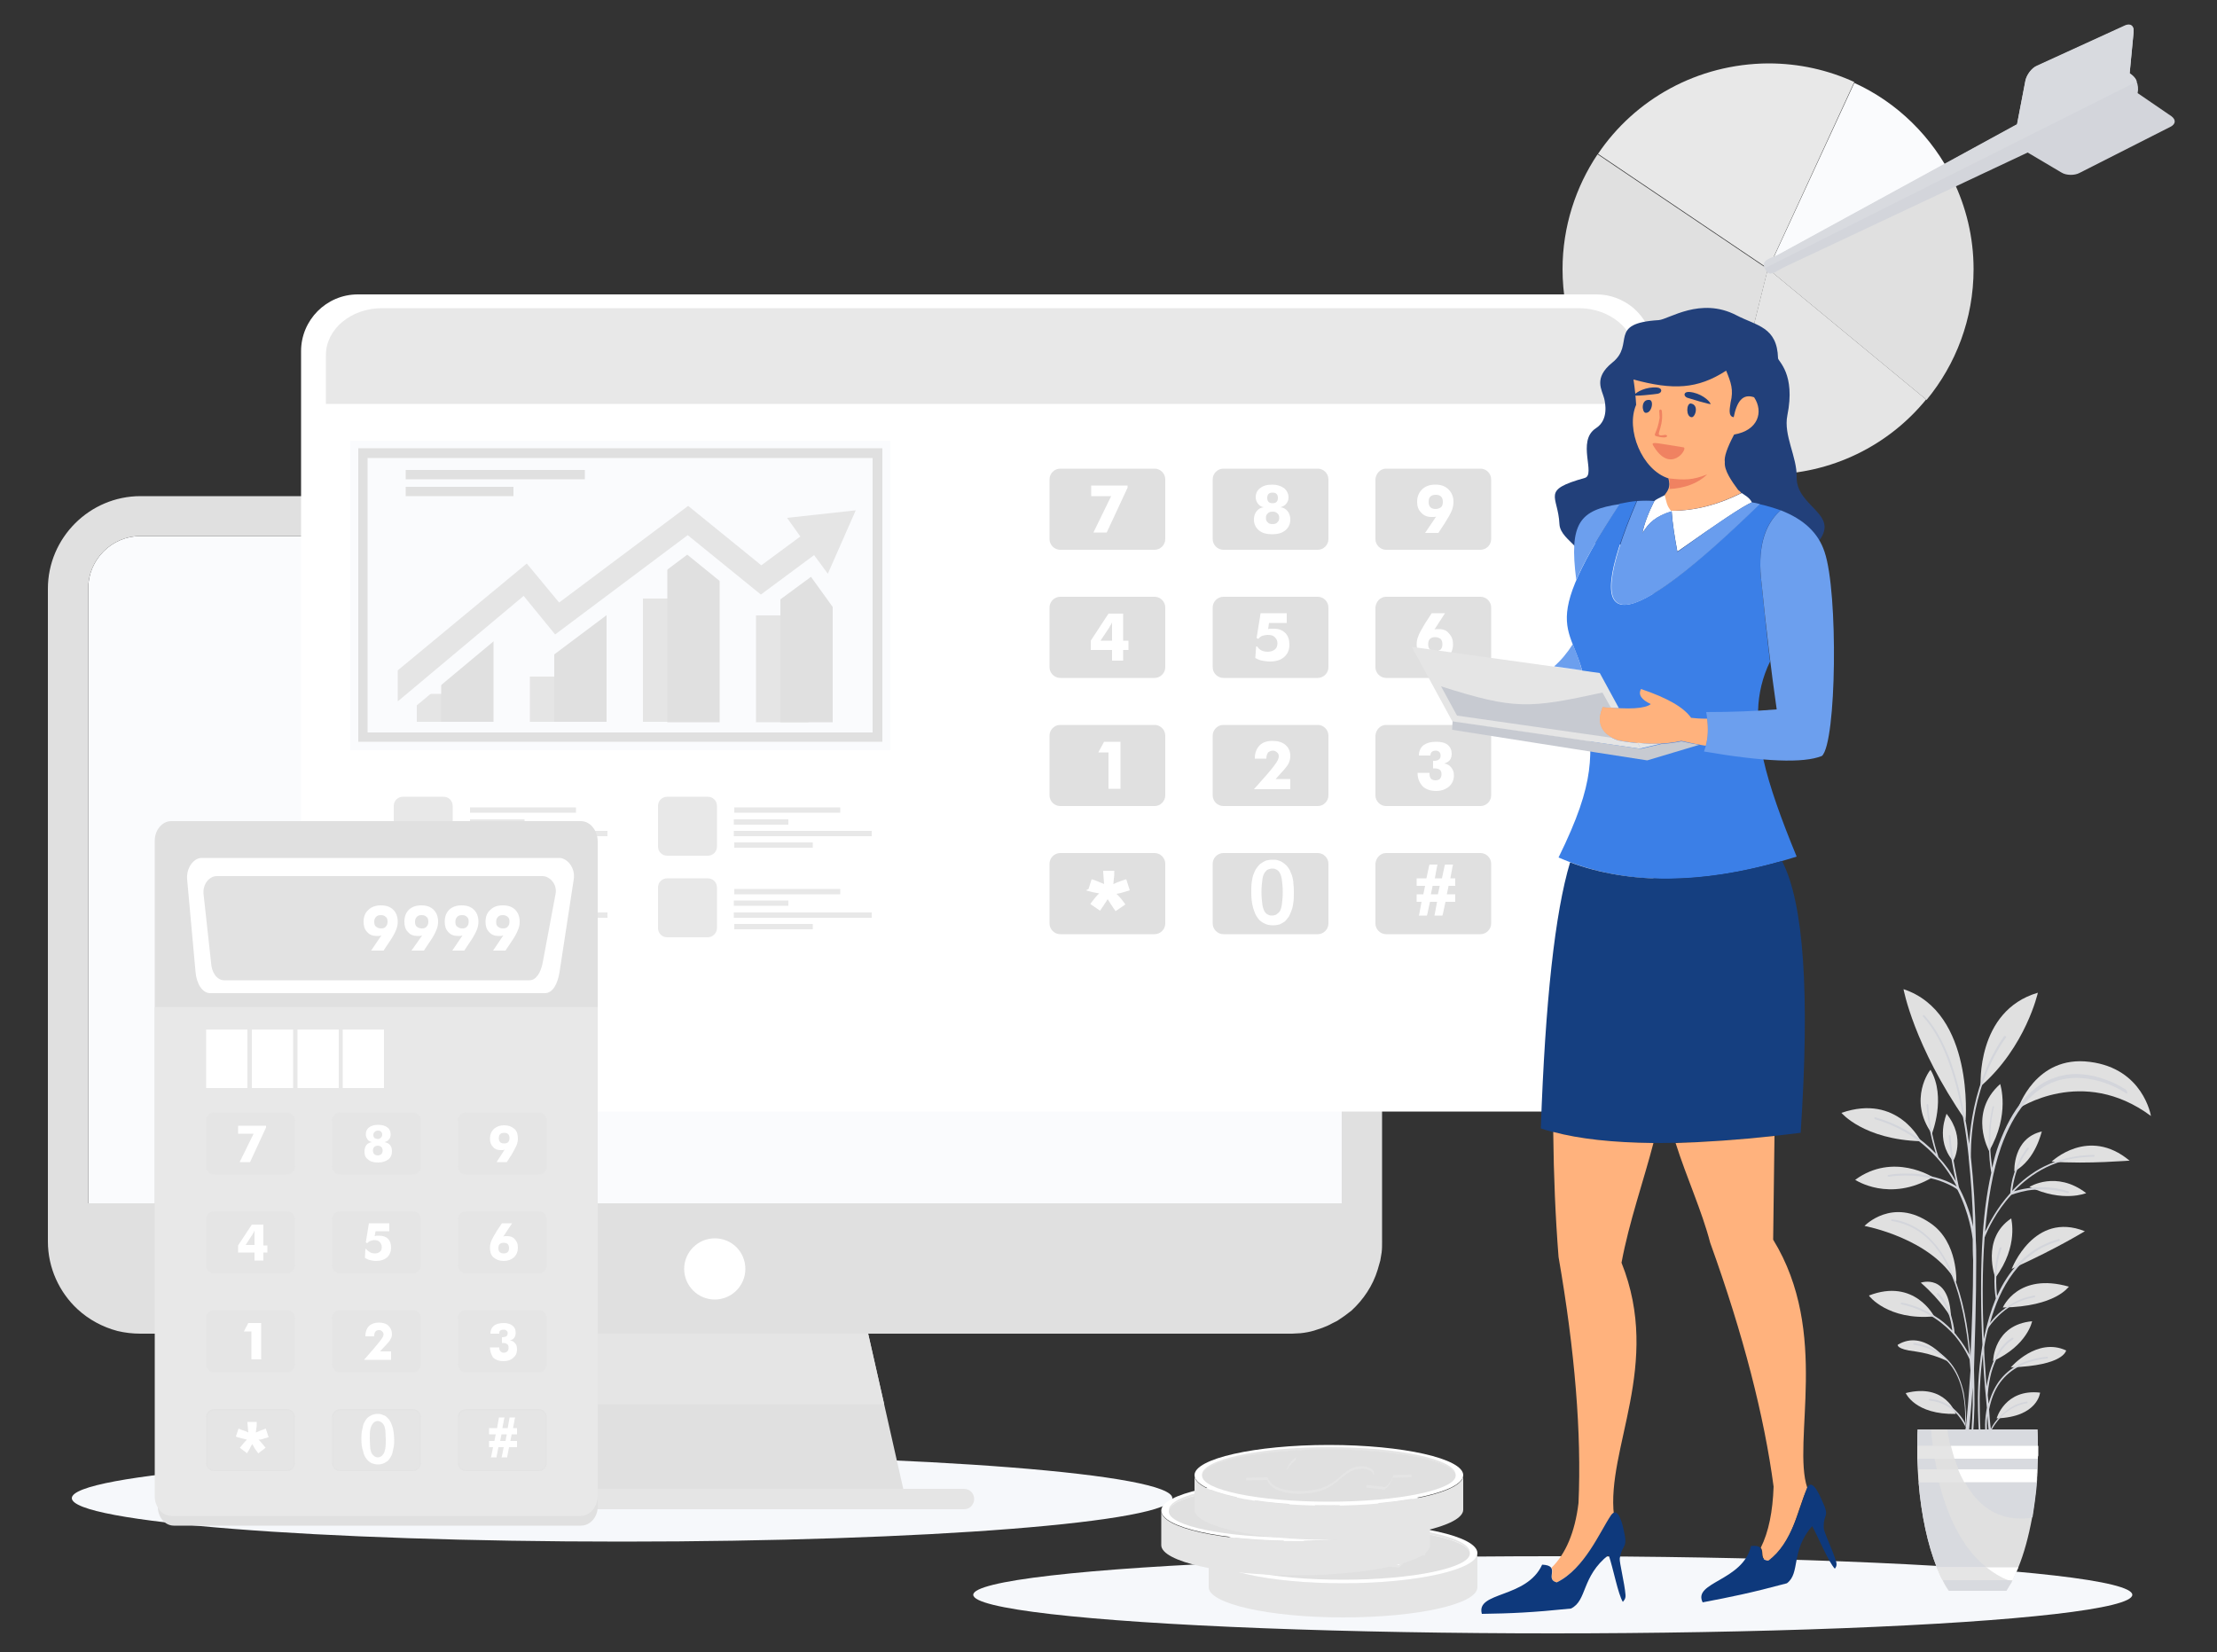 <?xml version="1.0" encoding="utf-8"?>
<!-- Generator: Adobe Illustrator 28.1.0, SVG Export Plug-In . SVG Version: 6.00 Build 0)  -->
<svg version="1.1" id="Layer_1" xmlns="http://www.w3.org/2000/svg" xmlns:xlink="http://www.w3.org/1999/xlink" x="0px" y="0px"
	 width="500px" height="372.6px" viewBox="0 0 500 372.6" style="enable-background:new 0 0 500 372.6;" xml:space="preserve">
<rect x="0" y="0" width="500" height="372.6" fill="#333333" stroke="none"/>
<style type="text/css">
	.st0{fill-rule:evenodd;clip-rule:evenodd;fill:#E8E8E8;}
	.st1{fill-rule:evenodd;clip-rule:evenodd;fill:#E5E5E5;}
	.st2{fill-rule:evenodd;clip-rule:evenodd;fill:#E0E0E0;}
	.st3{fill-rule:evenodd;clip-rule:evenodd;fill:#FAFBFD;}
	.st4{fill-rule:evenodd;clip-rule:evenodd;fill:#D3D5DB;}
	.st5{fill-rule:evenodd;clip-rule:evenodd;fill:#D8DADF;}
	.st6{fill-rule:evenodd;clip-rule:evenodd;fill:#F6F8FB;}
	.st7{fill-rule:evenodd;clip-rule:evenodd;fill:#FFFFFF;}
	.st8{fill-rule:evenodd;clip-rule:evenodd;fill:#22407A;}
	.st9{fill-rule:evenodd;clip-rule:evenodd;fill:#3B7FE7;}
	.st10{fill-rule:evenodd;clip-rule:evenodd;fill:#699DEE;}
	.st11{fill-rule:evenodd;clip-rule:evenodd;fill:#6C9FEE;}
	.st12{fill-rule:evenodd;clip-rule:evenodd;fill:#FFB27D;}
	.st13{fill-rule:evenodd;clip-rule:evenodd;fill:#C7CAD1;}
	.st14{fill-rule:evenodd;clip-rule:evenodd;fill:#153F80;}
	.st15{fill-rule:evenodd;clip-rule:evenodd;fill:#F08261;}
	.st16{fill-rule:evenodd;clip-rule:evenodd;fill:#0E397C;}
	.st17{fill-rule:evenodd;clip-rule:evenodd;fill:#E2E2E2;}
	.st18{fill-rule:evenodd;clip-rule:evenodd;fill:#E3E3E3;}
	.st19{fill-rule:evenodd;clip-rule:evenodd;fill:#BC5D59;}
	.st20{fill-rule:evenodd;clip-rule:evenodd;fill:#E7A084;}
</style>
<g>
	<path class="st0" d="M360.4,34.7l38.4,25.9l19.4-42.1c-5.9-2.7-12.4-4.2-19.4-4.2C382.8,14.4,368.7,22.4,360.4,34.7z"/>
	<path class="st1" d="M387.5,105.6c3.6,0.9,7.3,1.4,11.2,1.4c14.4,0,27.3-6.6,35.7-16.9l-35.7-29.5L387.5,105.6z"/>
	<path class="st2" d="M398.8,60.7l35.7,29.5c6.6-8,10.6-18.3,10.6-29.5c0-7.2-1.7-14.1-4.7-20.2L398.8,60.7z"/>
	<path class="st3" d="M398.8,60.7l41.7-20.2c-4.7-9.6-12.6-17.4-22.3-21.8L398.8,60.7z"/>
	<path class="st2" d="M352.4,60.7c0,21.7,14.9,39.9,35.1,44.9l11.2-44.9l-38.4-25.9C355.4,42.1,352.4,51.1,352.4,60.7z"/>
</g>
<g>
	<path class="st4" d="M489.7,26.2l-7.6-5.2c0.2-0.9,0.1-1.9-0.3-2.8c-0.3-0.7-0.9-1.2-1.5-1.6l0.9-9.4c0.1-1.3-0.7-1.9-1.9-1.4
		l-19.9,9.1c-1.2,0.5-2.3,2-2.6,3.3l-1.9,9.9l-53.8,29.4c-2,1-4,1.2-3,3.2c1,2,2.3,0.5,4.4-0.5l54.8-25.8l7.6,4.5
		c1.1,0.7,3,0.7,4.1,0.1l20.5-10.4C490.7,28,490.8,27,489.7,26.2z"/>
	<path class="st5" d="M481.8,18.1c-0.3-0.7-0.9-1.2-1.5-1.6l0.9-9.4c0.1-1.3-0.7-1.9-1.9-1.4l-19.9,9.1c-1.2,0.5-2.3,2-2.6,3.3
		l-1.9,9.9l-53.8,29.4c-2,1-3.9,1.2-3.1,3.1l83.9-42.1C481.9,18.3,481.8,18.2,481.8,18.1z"/>
</g>
<path class="st6" d="M140.3,347.7c68.5,0,124.1-4.4,124.1-9.8c0-5.4-55.5-9.8-124.1-9.8c-68.5,0-124.1,4.4-124.1,9.8
	C16.2,343.3,71.7,347.7,140.3,347.7z"/>
<ellipse class="st6" cx="350.2" cy="359.7" rx="130.7" ry="8.7"/>
<path class="st3" d="M302.6,132.7v147.2c0,6.5-5.3,11.8-11.9,11.8H31.7c-6.5,0-11.8-5.3-11.8-11.8V132.7c0-6.5,5.3-11.8,11.8-11.8
	h259.1c2.8,0,5.5,1,7.6,2.8C301.1,125.9,302.6,129.2,302.6,132.7z"/>
<polygon class="st2" points="203.8,336.2 118.7,336.2 123.2,316.7 130.8,283.2 131.6,279.3 190.9,279.3 191.8,283.2 199.4,316.7 "/>
<polygon class="st1" points="199.4,316.7 123.2,316.7 126.8,300.8 195.8,300.8 "/>
<path class="st2" d="M19.9,132.7c0-6.5,5.3-11.8,11.8-11.8h259.1c2.8,0,5.5,1,7.6,2.8c2.7,2.3,4.2,5.6,4.2,9.1v147.2
	c0,4.1-2.1,7.7-5.3,9.9c-1.9,1.3-4.1,2-6.6,2H31.7c-0.6,0-1.1,0-1.6-0.1c-5.7-0.8-10.2-5.8-10.2-11.7V132.7L19.9,132.7z
	 M304.2,116.8c-3-2.5-6.7-4.2-10.5-4.7c-1-0.1-2-0.2-2.9-0.2H31.7c-11.5,0-20.9,9.4-20.9,20.9v147.2c0,6,2.6,11.5,6.7,15.3
	c2.5,2.3,5.6,4,9,4.9c1.7,0.4,3.4,0.6,5.2,0.6h259.1c0.2,0,0.4,0,0.6,0c0.6,0,1.3-0.1,1.9-0.1c1-0.1,2.1-0.3,3.1-0.6
	c0.6-0.2,1.2-0.4,1.8-0.6c0.8-0.3,1.5-0.6,2.2-1c0.4-0.2,0.8-0.4,1.2-0.6v0c1.1-0.7,2.2-1.5,3.2-2.3c2.7-2.5,4.8-5.6,5.9-9.2
	c0.2-0.7,0.4-1.4,0.6-2.1c0.1-0.6,0.2-1.2,0.3-1.8c0.1-0.8,0.1-1.6,0.1-2.4V132.7C311.7,126.6,309,120.8,304.2,116.8z"/>
<path class="st2" d="M307.2,271.4v8.5c0,9-7.3,16.4-16.4,16.4H31.7c-9,0-16.3-7.3-16.3-16.4v-8.5H307.2z"/>
<path class="st1" d="M217.4,340.4H105.1c-1.3,0-2.3-1-2.3-2.3c0-1.3,1-2.3,2.3-2.3h112.3c1.3,0,2.3,1,2.3,2.3c0,0.4-0.1,0.8-0.3,1.1
	C219.1,339.9,218.3,340.4,217.4,340.4z"/>
<path class="st7" d="M168.1,286.2c0,3.8-3.1,6.9-6.9,6.9c-3.8,0-6.9-3.1-6.9-6.9c0-3.8,3.1-6.9,6.9-6.9
	C165.1,279.3,168.1,282.4,168.1,286.2z"/>
<g>
	<g>
		<path class="st2" d="M99.9,223.5h21.3c1.3,0,2.4,1.1,2.4,2.4v13.5c0,1.3-1.1,2.4-2.4,2.4H99.9c-1.3,0-2.4-1.1-2.4-2.4v-13.5
			C97.5,224.6,98.6,223.5,99.9,223.5z"/>
		<path class="st2" d="M136.7,223.5h21.3c1.3,0,2.4,1.1,2.4,2.4v13.5c0,1.3-1.1,2.4-2.4,2.4h-21.3c-1.3,0-2.4-1.1-2.4-2.4v-13.5
			C134.3,224.6,135.4,223.5,136.7,223.5z"/>
		<path class="st2" d="M173.4,223.5h21.3c1.3,0,2.4,1.1,2.4,2.4v13.5c0,1.3-1.1,2.4-2.4,2.4h-21.3c-1.3,0-2.4-1.1-2.4-2.4v-13.5
			C171.1,224.6,172.1,223.5,173.4,223.5z"/>
		<path class="st2" d="M99.9,136.8h21.3c1.3,0,2.4,1.1,2.4,2.4v13.5c0,1.3-1.1,2.4-2.4,2.4H99.9c-1.3,0-2.4-1.1-2.4-2.4v-13.5
			C97.5,137.9,98.6,136.8,99.9,136.8z"/>
		<path class="st2" d="M136.7,136.8h21.3c1.3,0,2.4,1.1,2.4,2.4v13.5c0,1.3-1.1,2.4-2.4,2.4h-21.3c-1.3,0-2.4-1.1-2.4-2.4v-13.5
			C134.3,137.9,135.4,136.8,136.7,136.8z"/>
		<path class="st2" d="M173.4,136.8h21.3c1.3,0,2.4,1.1,2.4,2.4v13.5c0,1.3-1.1,2.4-2.4,2.4h-21.3c-1.3,0-2.4-1.1-2.4-2.4v-13.5
			C171.1,137.9,172.1,136.8,173.4,136.8z"/>
		<path class="st2" d="M99.9,165.7h21.3c1.3,0,2.4,1.1,2.4,2.4v13.5c0,1.3-1.1,2.4-2.4,2.4H99.9c-1.3,0-2.4-1.1-2.4-2.4v-13.5
			C97.5,166.8,98.6,165.7,99.9,165.7z"/>
		<path class="st2" d="M136.7,165.7h21.3c1.3,0,2.4,1.1,2.4,2.4v13.5c0,1.3-1.1,2.4-2.4,2.4h-21.3c-1.3,0-2.4-1.1-2.4-2.4v-13.5
			C134.3,166.8,135.4,165.7,136.7,165.7z"/>
		<path class="st2" d="M173.4,165.7h21.3c1.3,0,2.4,1.1,2.4,2.4v13.5c0,1.3-1.1,2.4-2.4,2.4h-21.3c-1.3,0-2.4-1.1-2.4-2.4v-13.5
			C171.1,166.8,172.1,165.7,173.4,165.7z"/>
		<path class="st2" d="M99.9,194.6h21.3c1.3,0,2.4,1.1,2.4,2.4v13.5c0,1.3-1.1,2.4-2.4,2.4H99.9c-1.3,0-2.4-1.1-2.4-2.4V197
			C97.5,195.7,98.6,194.6,99.9,194.6z"/>
		<path class="st2" d="M136.7,194.6h21.3c1.3,0,2.4,1.1,2.4,2.4v13.5c0,1.3-1.1,2.4-2.4,2.4h-21.3c-1.3,0-2.4-1.1-2.4-2.4V197
			C134.3,195.7,135.4,194.6,136.7,194.6z"/>
		<path class="st2" d="M173.4,194.6h21.3c1.3,0,2.4,1.1,2.4,2.4v13.5c0,1.3-1.1,2.4-2.4,2.4h-21.3c-1.3,0-2.4-1.1-2.4-2.4V197
			C171.1,195.7,172.1,194.6,173.4,194.6z"/>
		<path class="st2" d="M157.9,223.9h-21.2c-0.6,0-1.1,0.2-1.4,0.6l0,0c-0.4,0.4-0.6,0.9-0.6,1.4v13.5c0,0.6,0.2,1.1,0.6,1.4v0
			c0.4,0.4,0.9,0.6,1.4,0.6h21.2c0.6,0,1.1-0.2,1.4-0.6c0.4-0.4,0.6-0.9,0.6-1.4v-13.5c0-0.6-0.2-1.1-0.6-1.4h0
			C159,224.1,158.5,223.9,157.9,223.9z"/>
		<path class="st2" d="M121.2,223.9H99.9c-0.6,0-1.1,0.2-1.4,0.6l0,0c-0.4,0.4-0.6,0.9-0.6,1.4v13.5c0,0.6,0.2,1.1,0.6,1.4v0
			c0.4,0.4,0.9,0.6,1.4,0.6h21.3c0.6,0,1.1-0.2,1.4-0.6c0.4-0.4,0.6-0.9,0.6-1.4v-13.5c0-0.6-0.2-1.1-0.6-1.4l0,0
			C122.2,224.1,121.7,223.9,121.2,223.9z"/>
		<path class="st2" d="M194.7,223.9h-21.3c-0.6,0-1.1,0.2-1.4,0.6h0c-0.4,0.4-0.6,0.9-0.6,1.4v13.5c0,0.6,0.2,1.1,0.6,1.4v0
			c0.4,0.4,0.9,0.6,1.4,0.6h21.3c0.6,0,1.1-0.2,1.4-0.6c0.4-0.4,0.6-0.9,0.6-1.4v-13.5c0-0.6-0.2-1.1-0.6-1.4l0,0
			C195.8,224.1,195.3,223.9,194.7,223.9z"/>
		<path class="st7" d="M106.3,231.6l0.6-1.9l0.1-0.3l0.3,0.1c0.7,0.2,1.3,0.5,1.8,0.7c0.3,0.1,0.5,0.2,0.7,0.3l-0.1-1.4v0
			c0-0.5-0.1-1-0.1-1.3l0-0.3h0.3h1.9h0.3l0,0.3c0,0.5,0,1-0.1,1.5c0,0.4-0.1,0.8-0.1,1.2c0.3-0.1,0.6-0.3,0.9-0.4l0,0
			c0.5-0.2,1.1-0.4,1.7-0.6l0.3-0.1l0.1,0.3l0.6,1.9l0.1,0.3l-0.3,0.1c-0.6,0.2-1.1,0.3-1.7,0.5c-0.3,0.1-0.7,0.1-1,0.2l0.5,0.5l0,0
			c0.4,0.4,0.8,0.9,1.3,1.6l0.2,0.3l-0.3,0.2l-1.6,1.1l-0.3,0.2l-0.2-0.3c-0.3-0.3-0.5-0.8-0.9-1.3c-0.2-0.3-0.4-0.7-0.7-1.1
			c-0.2,0.4-0.5,0.8-0.7,1.2c-0.3,0.5-0.6,0.9-0.8,1.2l-0.2,0.3l-0.3-0.2l-1.6-1.1l-0.3-0.2l0.2-0.3c0.5-0.6,0.9-1.2,1.3-1.6
			l0.5-0.5l-1.1-0.2c-0.6-0.1-1.1-0.3-1.6-0.4l-0.3-0.1L106.3,231.6L106.3,231.6z M151.8,209.1h-8.2c1.3-1.5,4.7-5.1,5.4-6.6
			c0.1-0.3,0.2-0.5,0.2-0.8c0-0.4-0.1-0.7-0.4-0.9c-0.2-0.2-0.5-0.4-0.9-0.4c-0.5,0-0.8,0.1-1.1,0.4c-0.2,0.3-0.4,0.7-0.4,1.3v0.1
			H144v-0.1c0-1.2,0.4-2.2,1.1-2.9c0.7-0.7,1.7-1,2.9-1c1.2,0,2.2,0.3,2.9,0.9c0.7,0.6,1.1,1.4,1.1,2.5c0,0.5-0.1,1-0.3,1.5
			c-0.2,0.5-0.6,1-1.1,1.6l-1.9,2.1h3.3V209.1L151.8,209.1z M151,169.4v2.2h-4l-0.2,1.4c0.2,0,0.4-0.1,0.7-0.1c0.2,0,0.4,0,0.7,0
			c1.1,0,1.9,0.3,2.6,1c0.6,0.6,0.9,1.5,0.9,2.6c0,1.2-0.4,2.1-1.2,2.8c-0.8,0.7-1.9,1-3.2,1c-0.6,0-1.2-0.1-1.8-0.2
			c-0.6-0.1-1.1-0.4-1.5-0.6l0.2-2.6l0.2,0c0.3,0.4,0.6,0.7,1.1,0.9c0.4,0.2,0.9,0.3,1.4,0.3c0.7,0,1.2-0.2,1.6-0.5
			c0.4-0.3,0.6-0.8,0.6-1.4c0-0.6-0.2-1-0.6-1.4c-0.4-0.4-0.9-0.5-1.6-0.5c-0.4,0-0.8,0.1-1.2,0.2c-0.3,0.1-0.7,0.4-0.9,0.7
			l-0.4-0.2l0.9-5.6H151L151,169.4z M180.5,205.4h2.7v0.2c0,0.5,0.1,0.8,0.3,1.1c0.2,0.2,0.5,0.4,1,0.4c0.4,0,0.8-0.1,1-0.3
			c0.2-0.2,0.4-0.6,0.4-1c0-0.5-0.1-0.9-0.4-1.1c-0.3-0.2-0.7-0.3-1.2-0.3c-0.1,0-0.1,0-0.2,0c0,0-0.1,0-0.1,0v-1.7h0.2
			c0.5,0,0.9-0.1,1.1-0.3c0.3-0.2,0.4-0.5,0.4-0.9c0-0.3-0.1-0.6-0.3-0.8c-0.2-0.2-0.5-0.3-0.8-0.3c-0.4,0-0.7,0.1-0.9,0.3
			c-0.2,0.2-0.3,0.5-0.3,0.8h-2.6c0-1,0.4-1.8,1.1-2.3c0.7-0.5,1.6-0.8,2.9-0.8c1.1,0,2,0.2,2.6,0.7c0.6,0.5,0.9,1.2,0.9,2
			c0,0.5-0.1,1-0.4,1.4c-0.3,0.4-0.7,0.7-1.3,0.8c0.7,0.1,1.2,0.4,1.6,0.9c0.4,0.5,0.5,1,0.5,1.8c0,1-0.4,1.9-1.1,2.5
			c-0.7,0.6-1.7,1-2.9,1c-1.2,0-2.2-0.3-3-1c-0.7-0.7-1.1-1.6-1.1-2.7V205.4L180.5,205.4z M107.4,151.2l4-8.2h-4.5v-2.4h8.2v0.5
			l-4.7,10.1H107.4L107.4,151.2z M149.6,145.5c0.7,0.1,1.2,0.4,1.6,0.9c0.4,0.5,0.6,1.1,0.6,1.9c0,1-0.4,1.8-1.1,2.4
			c-0.7,0.6-1.7,0.9-3,0.9c-1.3,0-2.3-0.3-3-0.9c-0.7-0.6-1.1-1.4-1.1-2.4c0-0.8,0.2-1.4,0.6-1.9c0.4-0.5,0.9-0.8,1.6-0.9
			c-0.6-0.1-1-0.4-1.3-0.8c-0.3-0.4-0.5-0.9-0.5-1.4c0-0.9,0.3-1.6,1-2.1c0.6-0.5,1.5-0.8,2.7-0.8c1.1,0,2,0.3,2.7,0.8
			c0.6,0.5,1,1.2,1,2.1c0,0.6-0.1,1-0.5,1.4C150.6,145.1,150.2,145.4,149.6,145.5L149.6,145.5z M147.8,149.3c0.5,0,0.8-0.1,1.1-0.4
			c0.3-0.3,0.4-0.6,0.4-1c0-0.4-0.1-0.8-0.4-1c-0.3-0.3-0.6-0.4-1.1-0.4c-0.5,0-0.8,0.1-1.1,0.4c-0.3,0.3-0.4,0.6-0.4,1
			c0,0.4,0.1,0.8,0.4,1C147,149.2,147.3,149.3,147.8,149.3L147.8,149.3z M147.8,144.6c0.4,0,0.7-0.1,0.9-0.3
			c0.2-0.2,0.3-0.5,0.3-0.9c0-0.4-0.1-0.7-0.3-0.9c-0.2-0.2-0.5-0.3-0.9-0.3c-0.4,0-0.7,0.1-0.9,0.3c-0.2,0.2-0.3,0.5-0.3,0.9
			c0,0.4,0.1,0.7,0.3,0.9C147.1,144.5,147.4,144.6,147.8,144.6L147.8,144.6z M184.7,147.6c-0.2,0.1-0.3,0.1-0.5,0.1
			c-0.2,0-0.4,0-0.6,0c-0.9,0-1.7-0.3-2.2-1c-0.6-0.6-0.9-1.4-0.9-2.4c0-1.2,0.4-2.1,1.1-2.8c0.7-0.7,1.7-1.1,3-1.1
			c1.2,0,2.2,0.3,3,1.1c0.7,0.7,1.1,1.6,1.1,2.8c0,0.6-0.1,1.3-0.4,2c-0.3,0.7-0.8,1.6-1.5,2.7l-1.5,2.3h-3L184.7,147.6L184.7,147.6
			z M184.6,145.9c0.5,0,0.9-0.1,1.2-0.4c0.3-0.3,0.4-0.7,0.4-1.2s-0.1-0.9-0.4-1.2c-0.3-0.3-0.7-0.4-1.2-0.4c-0.5,0-0.9,0.1-1.2,0.4
			c-0.3,0.3-0.4,0.7-0.4,1.2s0.1,0.9,0.4,1.2C183.7,145.8,184.1,145.9,184.6,145.9L184.6,145.9z M110.8,209v-8.2h-2.3l1.3-2.4h3.7
			V209H110.8L110.8,209z M180.9,237.3l0.5-2.7h-0.8h-0.3v-0.3v-1.1v-0.3h0.3h1.2l0.4-1.9h-1.6h-0.3v-0.3v-1.1v-0.3h0.3h1.9l0.6-2.8
			l0.1-0.3h0.3h1.1h0.4l-0.1,0.4l-0.5,2.7h1.6l0.6-2.8l0.1-0.3h0.3h1.1h0.4l-0.1,0.4l-0.5,2.7h0.8h0.3v0.3v1.1v0.3h-0.3h-1.2
			l-0.4,1.9h1.6h0.3v0.3v1.1v0.3h-0.3h-1.9l-0.6,2.8l-0.1,0.3h-0.3h-1.1h-0.4l0.1-0.4l0.5-2.7h-1.6l-0.6,2.8l-0.1,0.3h-0.3h-1.1
			h-0.4L180.9,237.3L180.9,237.3z M183.5,232.9h1.6l0.4-1.9h-1.6L183.5,232.9L183.5,232.9z M143,232.3c0-0.8,0-1.6,0.1-2.2
			c0.1-0.7,0.2-1.3,0.4-1.8l0,0c0.2-0.5,0.4-1,0.7-1.4l0,0c0.3-0.4,0.6-0.8,0.9-1.1v0c0.4-0.3,0.8-0.5,1.2-0.7
			c0.4-0.1,0.9-0.2,1.5-0.2c0.4,0,0.8,0,1.1,0.1c0.3,0.1,0.7,0.2,1,0.4l0,0c0.3,0.2,0.6,0.4,0.8,0.6l0,0c0.2,0.2,0.5,0.5,0.7,0.8
			c0.2,0.3,0.4,0.6,0.5,1c0.1,0.4,0.3,0.7,0.4,1.2h0c0.1,0.4,0.2,0.9,0.2,1.5c0.1,0.6,0.1,1.2,0.1,1.9c0,0.8,0,1.6-0.1,2.2
			c-0.1,0.7-0.2,1.3-0.4,1.8c-0.2,0.5-0.4,1-0.6,1.4l0,0c-0.3,0.4-0.6,0.8-0.9,1.1c-0.4,0.3-0.8,0.5-1.2,0.7
			c-0.4,0.1-0.9,0.2-1.5,0.2c-0.7,0-1.3-0.1-1.9-0.4c-0.6-0.3-1.1-0.6-1.5-1.2l0,0c-0.5-0.6-0.8-1.4-1.1-2.4
			C143.1,234.8,143,233.6,143,232.3L143,232.3z M145.4,232.3c0,1.1,0.1,2,0.2,2.8c0.1,0.7,0.3,1.2,0.5,1.5c0.2,0.3,0.5,0.6,0.8,0.7
			c0.3,0.2,0.6,0.2,0.9,0.2c0.3,0,0.6-0.1,0.9-0.2l0,0c0.3-0.2,0.5-0.4,0.8-0.7c0.2-0.3,0.4-0.9,0.5-1.6c0.1-0.7,0.2-1.6,0.2-2.8
			c0-1.1-0.1-2-0.2-2.8c-0.1-0.7-0.3-1.2-0.5-1.6l0,0c-0.2-0.3-0.5-0.6-0.8-0.7c-0.3-0.2-0.6-0.2-0.9-0.2c-0.3,0-0.6,0.1-0.9,0.2
			c-0.3,0.1-0.5,0.4-0.7,0.6c-0.3,0.4-0.5,0.9-0.6,1.7C145.4,230.3,145.4,231.2,145.4,232.3L145.4,232.3z M111.6,180.2v-2.4h-4.9
			v-2.1l4-6.1h3.3v6.1h1.2v2.1h-1.2v2.4H111.6L111.6,180.2z M111.6,175.7v-3.1c0-0.3,0-0.5,0-0.7c0-0.2,0-0.4,0.1-0.5
			c-0.1,0.2-0.2,0.4-0.3,0.6c-0.1,0.2-0.3,0.4-0.4,0.7l-2,3H111.6L111.6,175.7z M184.4,173.2c0.2-0.1,0.4-0.1,0.5-0.1
			c0.2,0,0.4,0,0.6,0c0.9,0,1.7,0.3,2.2,1c0.6,0.6,0.9,1.4,0.9,2.4c0,1.2-0.4,2.1-1.1,2.8c-0.7,0.7-1.7,1.1-3,1.1
			c-1.2,0-2.2-0.3-3-1.1c-0.7-0.7-1.1-1.6-1.1-2.8c0-0.6,0.1-1.2,0.4-1.9c0.2-0.6,0.8-1.6,1.5-2.8l1.5-2.3h3L184.4,173.2
			L184.4,173.2z M184.5,174.9c-0.5,0-0.9,0.2-1.2,0.4c-0.3,0.3-0.4,0.7-0.4,1.2c0,0.5,0.1,0.9,0.4,1.2c0.3,0.3,0.7,0.4,1.2,0.4
			c0.5,0,0.9-0.1,1.2-0.4c0.3-0.3,0.4-0.7,0.4-1.2c0-0.5-0.1-0.9-0.4-1.2C185.4,175,185,174.9,184.5,174.9z"/>
	</g>
	<path class="st7" d="M372.9,79.2v158.7c0,7-5.7,12.8-12.8,12.8H80.7c-7,0-12.8-5.7-12.8-12.8V79.2c0-7,5.7-12.8,12.8-12.8h279.4
		c3,0,5.9,1.1,8.2,3C371.2,71.9,372.9,75.4,372.9,79.2z"/>
	<path class="st0" d="M368.8,80.1v11H73.5v-11c0-5.9,5.7-10.6,12.7-10.6l269.8,0C363.1,69.5,368.8,74.3,368.8,80.1z"/>
	<g>
		<rect x="79" y="99.4" class="st3" width="121.8" height="69.8"/>
		<path class="st2" d="M196.9,165.2H82.9v-61.9h113.9V165.2L196.9,165.2z M80.8,101.1v66.2H199v-66.2H80.8z"/>
		<rect x="170.5" y="138.8" class="st1" width="11.8" height="24.1"/>
		<rect x="145" y="135" class="st1" width="11.8" height="27.8"/>
		<rect x="119.5" y="152.6" class="st1" width="11.8" height="10.2"/>
		<rect x="94" y="156.5" class="st1" width="11.8" height="6.3"/>
		<rect x="176" y="117.5" class="st2" width="11.8" height="45.4"/>
		<rect x="150.5" y="117.5" class="st2" width="11.8" height="45.4"/>
		<rect x="125" y="132.6" class="st2" width="11.8" height="30.2"/>
		<rect x="99.5" y="143.5" class="st2" width="11.8" height="19.3"/>
		<polygon class="st3" points="171.1,114 175.7,120.2 171.8,123 155.3,109.6 126.6,131.1 119.2,122.2 86.2,149.6 86.2,163.1 
			88,164.1 117.6,139.4 124.6,147.9 155,125.1 171.5,138.5 182.9,130.1 187.8,136.9 194.6,120.1 194.8,111.4 		"/>
		<polygon class="st1" points="193,115.1 177.5,116.8 180.5,121 171.7,127.5 155.2,114.1 126.1,135.9 118.8,127.1 89.7,151.2 
			89.7,158.2 118.1,134.4 125.2,143.1 155.1,120.7 171.6,134.1 183.6,125.2 186.7,129.4 		"/>
		<rect x="91.5" y="109.8" class="st2" width="24.3" height="2.1"/>
		<rect x="91.5" y="106" class="st2" width="40.4" height="2.1"/>
	</g>
	<path class="st0" d="M196.6,188.6h-31.1v-1.2h31.1V188.6L196.6,188.6z M129.9,201.7H106v-1.2h23.9V201.7L129.9,201.7z M123.7,209.6
		H106v-1.2h17.7V209.6L123.7,209.6z M118.2,204.3H106v-1.2h12.3V204.3L118.2,204.3z M137,207H106v-1.2H137V207L137,207z M100,211.4
		h-9.1c-1.2,0-2.1-0.9-2.1-2.1v-9.1c0-1.2,0.9-2.1,2.1-2.1h9.1c1.2,0,2.1,0.9,2.1,2.1v9.1C102.1,210.4,101.2,211.4,100,211.4
		L100,211.4z M129.9,183.3H106v-1.2h23.9V183.3L129.9,183.3z M123.7,191.2H106v-1.2h17.7V191.2L123.7,191.2z M118.2,186H106v-1.2
		h12.3V186L118.2,186z M137,188.6H106v-1.2H137V188.6L137,188.6z M100,193h-9.1c-1.2,0-2.1-0.9-2.1-2.1v-9.1c0-1.2,0.9-2.1,2.1-2.1
		h9.1c1.2,0,2.1,0.9,2.1,2.1v9.1C102.1,192.1,101.2,193,100,193L100,193z M159.6,193h-9.1c-1.2,0-2.1-0.9-2.1-2.1v-9.1
		c0-1.2,0.9-2.1,2.1-2.1h9.1c1.2,0,2.1,0.9,2.1,2.1v9.1C161.7,192.1,160.8,193,159.6,193L159.6,193z M189.5,201.7h-23.9v-1.2h23.9
		V201.7L189.5,201.7z M183.3,209.6h-17.7v-1.2h17.7V209.6L183.3,209.6z M177.8,204.3h-12.3v-1.2h12.3V204.3L177.8,204.3z M196.6,207
		h-31.1v-1.2h31.1V207L196.6,207z M159.6,211.4h-9.1c-1.2,0-2.1-0.9-2.1-2.1v-9.1c0-1.2,0.9-2.1,2.1-2.1h9.1c1.2,0,2.1,0.9,2.1,2.1
		v9.1C161.7,210.4,160.8,211.4,159.6,211.4L159.6,211.4z M189.5,183.3h-23.9v-1.2h23.9V183.3L189.5,183.3z M183.3,191.2h-17.7v-1.2
		h17.7V191.2L183.3,191.2z M177.8,186h-12.3v-1.2h12.3V186z"/>
	<g>
		<path class="st2" d="M239.1,192.4h21.3c1.3,0,2.4,1.1,2.4,2.4v13.5c0,1.3-1.1,2.4-2.4,2.4h-21.3c-1.3,0-2.4-1.1-2.4-2.4v-13.5
			C236.7,193.5,237.8,192.4,239.1,192.4z"/>
		<path class="st2" d="M275.9,192.4h21.3c1.3,0,2.4,1.1,2.4,2.4v13.5c0,1.3-1.1,2.4-2.4,2.4h-21.3c-1.3,0-2.4-1.1-2.4-2.4v-13.5
			C273.5,193.5,274.6,192.4,275.9,192.4z"/>
		<path class="st2" d="M312.6,192.4h21.3c1.3,0,2.4,1.1,2.4,2.4v13.5c0,1.3-1.1,2.4-2.4,2.4h-21.3c-1.3,0-2.4-1.1-2.4-2.4v-13.5
			C310.3,193.5,311.3,192.4,312.6,192.4z"/>
		<path class="st2" d="M239.1,105.7h21.3c1.3,0,2.4,1.1,2.4,2.4v13.5c0,1.3-1.1,2.4-2.4,2.4h-21.3c-1.3,0-2.4-1.1-2.4-2.4v-13.5
			C236.7,106.8,237.8,105.7,239.1,105.7z"/>
		<path class="st2" d="M275.9,105.7h21.3c1.3,0,2.4,1.1,2.4,2.4v13.5c0,1.3-1.1,2.4-2.4,2.4h-21.3c-1.3,0-2.4-1.1-2.4-2.4v-13.5
			C273.5,106.8,274.6,105.7,275.9,105.7z"/>
		<path class="st2" d="M312.6,105.7h21.3c1.3,0,2.4,1.1,2.4,2.4v13.5c0,1.3-1.1,2.4-2.4,2.4h-21.3c-1.3,0-2.4-1.1-2.4-2.4v-13.5
			C310.3,106.8,311.3,105.7,312.6,105.7z"/>
		<path class="st2" d="M239.1,134.6h21.3c1.3,0,2.4,1.1,2.4,2.4v13.5c0,1.3-1.1,2.4-2.4,2.4h-21.3c-1.3,0-2.4-1.1-2.4-2.4V137
			C236.7,135.7,237.8,134.6,239.1,134.6z"/>
		<path class="st2" d="M275.9,134.6h21.3c1.3,0,2.4,1.1,2.4,2.4v13.5c0,1.3-1.1,2.4-2.4,2.4h-21.3c-1.3,0-2.4-1.1-2.4-2.4V137
			C273.5,135.7,274.6,134.6,275.9,134.6z"/>
		<path class="st2" d="M312.6,134.6h21.3c1.3,0,2.4,1.1,2.4,2.4v13.5c0,1.3-1.1,2.4-2.4,2.4h-21.3c-1.3,0-2.4-1.1-2.4-2.4V137
			C310.3,135.7,311.3,134.6,312.6,134.6z"/>
		<path class="st2" d="M239.1,163.5h21.3c1.3,0,2.4,1.1,2.4,2.4v13.5c0,1.3-1.1,2.4-2.4,2.4h-21.3c-1.3,0-2.4-1.1-2.4-2.4v-13.5
			C236.7,164.6,237.8,163.5,239.1,163.5z"/>
		<path class="st2" d="M275.9,163.5h21.3c1.3,0,2.4,1.1,2.4,2.4v13.5c0,1.3-1.1,2.4-2.4,2.4h-21.3c-1.3,0-2.4-1.1-2.4-2.4v-13.5
			C273.5,164.6,274.6,163.5,275.9,163.5z"/>
		<path class="st2" d="M312.6,163.5h21.3c1.3,0,2.4,1.1,2.4,2.4v13.5c0,1.3-1.1,2.4-2.4,2.4h-21.3c-1.3,0-2.4-1.1-2.4-2.4v-13.5
			C310.3,164.6,311.3,163.5,312.6,163.5z"/>
		<path class="st2" d="M297.1,192.7h-21.2c-0.6,0-1.1,0.2-1.4,0.6l0,0c-0.4,0.4-0.6,0.9-0.6,1.4v13.5c0,0.6,0.2,1.1,0.6,1.4v0
			c0.4,0.4,0.9,0.6,1.4,0.6h21.2c0.6,0,1.1-0.2,1.4-0.6c0.4-0.4,0.6-0.9,0.6-1.4v-13.5c0-0.6-0.2-1.1-0.6-1.4l0,0
			C298.2,193,297.7,192.7,297.1,192.7z"/>
		<path class="st2" d="M260.3,192.7h-21.3c-0.6,0-1.1,0.2-1.4,0.6h0c-0.4,0.4-0.6,0.9-0.6,1.4v13.5c0,0.6,0.2,1.1,0.6,1.4v0
			c0.4,0.4,0.9,0.6,1.4,0.6h21.3c0.6,0,1.1-0.2,1.4-0.6c0.4-0.4,0.6-0.9,0.6-1.4v-13.5c0-0.6-0.2-1.1-0.6-1.4h0
			C261.4,193,260.9,192.7,260.3,192.7z"/>
		<path class="st2" d="M333.9,192.7h-21.2c-0.6,0-1.1,0.2-1.4,0.6h0c-0.4,0.4-0.6,0.9-0.6,1.4v13.5c0,0.6,0.2,1.1,0.6,1.4v0
			c0.4,0.4,0.9,0.6,1.4,0.6h21.2c0.6,0,1.1-0.2,1.4-0.6c0.4-0.4,0.6-0.9,0.6-1.4v-13.5c0-0.6-0.2-1.1-0.6-1.4l0,0
			C334.9,193,334.4,192.7,333.9,192.7z"/>
		<path class="st7" d="M245.5,200.5l0.6-1.9l0.1-0.3l0.3,0.1c0.7,0.2,1.3,0.5,1.8,0.7c0.3,0.1,0.5,0.2,0.7,0.3l-0.1-1.4v0
			c0-0.5-0.1-1-0.1-1.3l0-0.3h0.3h1.9h0.3l0,0.3c0,0.5,0,1-0.1,1.5c0,0.4-0.1,0.8-0.1,1.2c0.3-0.1,0.6-0.3,0.9-0.4l0,0
			c0.5-0.2,1.1-0.4,1.7-0.6l0.3-0.1l0.1,0.3l0.6,1.9l0.1,0.3l-0.3,0.1c-0.6,0.2-1.1,0.3-1.7,0.5c-0.3,0.1-0.7,0.1-1,0.2l0.5,0.5l0,0
			c0.4,0.4,0.8,0.9,1.3,1.6l0.2,0.3l-0.3,0.2l-1.6,1.1l-0.3,0.2l-0.2-0.3c-0.3-0.3-0.5-0.8-0.9-1.3c-0.2-0.3-0.4-0.7-0.7-1.1
			c-0.2,0.4-0.5,0.8-0.7,1.1c-0.3,0.5-0.6,0.9-0.8,1.2l-0.2,0.3l-0.3-0.2l-1.6-1.1l-0.3-0.2l0.2-0.3c0.5-0.6,0.9-1.2,1.3-1.6
			l0.5-0.5l-1.1-0.2c-0.6-0.1-1.1-0.3-1.6-0.4l-0.3-0.1L245.5,200.5L245.5,200.5z M291,178h-8.2c1.3-1.5,4.7-5.1,5.4-6.6
			c0.1-0.3,0.2-0.5,0.2-0.8c0-0.4-0.1-0.7-0.4-0.9c-0.2-0.2-0.5-0.4-0.9-0.4c-0.5,0-0.8,0.2-1.1,0.4c-0.2,0.3-0.4,0.7-0.4,1.3v0.1
			h-2.6v-0.1c0-1.2,0.4-2.2,1.1-2.9c0.7-0.7,1.7-1,2.9-1c1.2,0,2.2,0.3,2.9,0.9c0.7,0.6,1.1,1.4,1.1,2.5c0,0.5-0.1,1-0.3,1.5
			c-0.2,0.5-0.6,1-1.1,1.6l-1.9,2.1h3.3V178L291,178z M290.2,138.3v2.2h-4l-0.2,1.4c0.2-0.1,0.4-0.1,0.7-0.1c0.2,0,0.4,0,0.6,0
			c1.1,0,1.9,0.3,2.6,1c0.6,0.6,0.9,1.5,0.9,2.6c0,1.2-0.4,2.1-1.2,2.8c-0.8,0.7-1.9,1-3.2,1c-0.6,0-1.2-0.1-1.8-0.2
			c-0.6-0.1-1.1-0.4-1.5-0.6l0.2-2.6l0.2,0c0.3,0.4,0.6,0.7,1,0.9c0.4,0.2,0.9,0.3,1.4,0.3c0.7,0,1.2-0.2,1.6-0.5
			c0.4-0.3,0.6-0.8,0.6-1.4c0-0.6-0.2-1-0.6-1.4c-0.4-0.4-0.9-0.5-1.6-0.5c-0.4,0-0.8,0.1-1.2,0.2c-0.3,0.1-0.7,0.4-0.9,0.7
			l-0.4-0.2l0.9-5.6H290.2L290.2,138.3z M319.7,174.3h2.7v0.2c0,0.5,0.1,0.8,0.3,1.1c0.2,0.2,0.5,0.4,1,0.4c0.4,0,0.8-0.1,1-0.3
			c0.2-0.2,0.4-0.6,0.4-1c0-0.5-0.1-0.9-0.4-1.1c-0.3-0.2-0.7-0.3-1.2-0.3c-0.1,0-0.2,0-0.2,0c0,0-0.1,0-0.1,0v-1.7h0.2
			c0.5,0,0.9-0.1,1.1-0.3c0.3-0.2,0.4-0.5,0.4-0.9c0-0.3-0.1-0.6-0.3-0.8c-0.2-0.2-0.5-0.3-0.8-0.3c-0.4,0-0.7,0.1-0.9,0.3
			c-0.2,0.2-0.3,0.5-0.3,0.8h-2.6c0-1,0.4-1.8,1-2.3c0.7-0.5,1.6-0.8,2.9-0.8c1.1,0,2,0.2,2.6,0.7c0.6,0.5,0.9,1.2,0.9,2
			c0,0.5-0.1,1-0.4,1.4c-0.3,0.4-0.7,0.6-1.3,0.8c0.7,0.1,1.2,0.4,1.6,0.9c0.4,0.5,0.6,1,0.6,1.8c0,1-0.4,1.9-1.1,2.5
			c-0.7,0.6-1.7,1-2.9,1c-1.2,0-2.2-0.3-3-1C320.1,176.5,319.7,175.6,319.7,174.3L319.7,174.3L319.7,174.3z M246.6,120.1l4-8.2h-4.5
			v-2.4h8.2v0.5l-4.7,10.1H246.6L246.6,120.1z M288.8,114.4c0.7,0.1,1.2,0.4,1.6,0.9c0.4,0.5,0.6,1.1,0.6,1.9c0,1-0.4,1.8-1.1,2.4
			c-0.7,0.6-1.7,0.9-3,0.9c-1.3,0-2.3-0.3-3-0.9c-0.7-0.6-1.1-1.4-1.1-2.4c0-0.8,0.2-1.4,0.6-1.9c0.4-0.5,0.9-0.8,1.6-0.9
			c-0.6-0.1-1-0.4-1.3-0.8c-0.3-0.4-0.5-0.9-0.5-1.4c0-0.9,0.3-1.6,1-2.1c0.6-0.5,1.5-0.8,2.7-0.8c1.1,0,2,0.3,2.7,0.8
			c0.6,0.5,1,1.2,1,2.1c0,0.6-0.2,1-0.5,1.4C289.8,114,289.4,114.2,288.8,114.4L288.8,114.4z M287,118.2c0.5,0,0.8-0.1,1.1-0.4
			c0.3-0.3,0.4-0.6,0.4-1c0-0.4-0.1-0.8-0.4-1c-0.3-0.3-0.6-0.4-1.1-0.4c-0.5,0-0.8,0.1-1.1,0.4c-0.3,0.3-0.4,0.6-0.4,1
			c0,0.4,0.1,0.8,0.4,1C286.1,118.1,286.5,118.2,287,118.2L287,118.2z M287,113.5c0.4,0,0.7-0.1,0.9-0.3c0.2-0.2,0.3-0.5,0.3-0.9
			c0-0.4-0.1-0.7-0.3-0.9c-0.2-0.2-0.5-0.3-0.9-0.3c-0.4,0-0.7,0.1-0.9,0.3c-0.2,0.2-0.3,0.5-0.3,0.9c0,0.4,0.1,0.7,0.3,0.9
			C286.3,113.4,286.6,113.5,287,113.5L287,113.5z M323.9,116.5c-0.2,0.1-0.3,0.1-0.5,0.1c-0.2,0-0.4,0-0.6,0c-0.9,0-1.7-0.3-2.3-1
			c-0.6-0.6-0.9-1.4-0.9-2.4c0-1.2,0.4-2.1,1.1-2.8c0.7-0.7,1.7-1.1,3-1.1c1.2,0,2.2,0.3,3,1.1c0.7,0.7,1.1,1.6,1.1,2.8
			c0,0.6-0.1,1.3-0.4,2c-0.3,0.7-0.8,1.6-1.5,2.7l-1.5,2.3h-3L323.9,116.5L323.9,116.5z M323.8,114.8c0.5,0,0.9-0.2,1.2-0.4
			c0.3-0.3,0.4-0.7,0.4-1.2s-0.1-0.9-0.4-1.2c-0.3-0.3-0.7-0.4-1.2-0.4c-0.5,0-0.9,0.1-1.2,0.4c-0.3,0.3-0.4,0.7-0.4,1.2
			s0.1,0.9,0.4,1.2C322.9,114.7,323.3,114.8,323.8,114.8L323.8,114.8z M250,177.9v-8.2h-2.3l1.3-2.4h3.7v10.6H250L250,177.9z
			 M320.1,206.1l0.5-2.7h-0.8h-0.3v-0.3v-1.1v-0.3h0.3h1.2l0.4-1.9h-1.6h-0.3v-0.3v-1.1v-0.3h0.3h1.9l0.6-2.8l0.1-0.3h0.3h1.1h0.4
			l-0.1,0.4l-0.5,2.7h1.6l0.6-2.8l0.1-0.3h0.3h1.1h0.4l-0.1,0.4l-0.5,2.7h0.8h0.3v0.3v1.1v0.3h-0.3h-1.2l-0.4,1.9h1.6h0.3v0.3v1.1
			v0.3h-0.3h-1.9l-0.6,2.8l-0.1,0.3h-0.3h-1.1h-0.4l0.1-0.4l0.5-2.7h-1.6l-0.6,2.8l-0.1,0.3h-0.3h-1.1H320L320.1,206.1L320.1,206.1z
			 M322.7,201.7h1.6l0.4-1.9h-1.6L322.7,201.7L322.7,201.7z M282.2,201.2c0-0.8,0-1.6,0.1-2.2c0.1-0.7,0.2-1.3,0.4-1.8l0,0
			c0.2-0.5,0.4-1,0.7-1.4l0,0c0.3-0.4,0.6-0.8,0.9-1v0c0.4-0.3,0.8-0.5,1.2-0.7c0.4-0.1,0.9-0.2,1.5-0.2c0.4,0,0.8,0,1.1,0.1
			c0.3,0.1,0.7,0.2,1,0.4l0,0c0.3,0.2,0.6,0.4,0.8,0.6v0c0.3,0.2,0.5,0.5,0.7,0.8c0.2,0.3,0.4,0.6,0.5,1c0.2,0.4,0.3,0.7,0.4,1.1h0
			c0.1,0.4,0.2,0.9,0.2,1.5c0.1,0.6,0.1,1.2,0.1,1.9c0,0.8,0,1.6-0.1,2.2c-0.1,0.7-0.2,1.3-0.4,1.8c-0.2,0.5-0.4,1-0.6,1.4l0,0
			c-0.3,0.4-0.6,0.8-0.9,1.1c-0.4,0.3-0.8,0.5-1.2,0.7c-0.4,0.1-0.9,0.2-1.5,0.2c-0.7,0-1.3-0.1-1.9-0.4c-0.6-0.3-1.1-0.6-1.5-1.2
			l0,0c-0.5-0.6-0.8-1.4-1.1-2.4C282.3,203.6,282.2,202.5,282.2,201.2L282.2,201.2z M284.5,201.2c0,1.1,0.1,2,0.2,2.8
			c0.1,0.7,0.3,1.2,0.5,1.6c0.2,0.3,0.5,0.6,0.8,0.7c0.3,0.2,0.6,0.2,0.9,0.2c0.3,0,0.6-0.1,0.9-0.2l0,0c0.3-0.2,0.5-0.4,0.8-0.7
			c0.2-0.3,0.4-0.9,0.5-1.6c0.1-0.7,0.2-1.7,0.2-2.8c0-1.1-0.1-2-0.2-2.8c-0.1-0.7-0.3-1.2-0.5-1.6v0c-0.2-0.3-0.5-0.6-0.8-0.7
			c-0.3-0.2-0.6-0.2-0.9-0.2c-0.3,0-0.6,0.1-0.9,0.2c-0.3,0.1-0.5,0.4-0.7,0.6c-0.3,0.4-0.5,0.9-0.6,1.7
			C284.6,199.2,284.5,200.1,284.5,201.2L284.5,201.2z M250.8,149v-2.4H246v-2.1l4-6.1h3.3v6.1h1.2v2.1h-1.2v2.4H250.8L250.8,149z
			 M250.8,144.5v-3.1c0-0.3,0-0.5,0-0.7c0-0.2,0-0.4,0.1-0.5c-0.1,0.2-0.2,0.4-0.3,0.6c-0.1,0.2-0.3,0.4-0.4,0.7l-2,3H250.8
			L250.8,144.5z M323.5,142c0.2-0.1,0.3-0.1,0.5-0.1c0.2,0,0.4,0,0.6,0c0.9,0,1.7,0.3,2.2,1c0.6,0.6,0.9,1.4,0.9,2.4
			c0,1.2-0.4,2.1-1.1,2.8c-0.7,0.7-1.7,1.1-3,1.1c-1.2,0-2.2-0.3-3-1.1c-0.7-0.7-1.1-1.6-1.1-2.8c0-0.6,0.1-1.2,0.4-1.9
			c0.2-0.6,0.8-1.6,1.5-2.8l1.5-2.3h3L323.5,142L323.5,142z M323.7,143.7c-0.5,0-0.9,0.1-1.2,0.4c-0.3,0.3-0.4,0.7-0.4,1.2
			c0,0.5,0.1,0.9,0.4,1.2c0.3,0.3,0.7,0.4,1.2,0.4c0.5,0,0.9-0.2,1.2-0.4c0.3-0.3,0.4-0.7,0.4-1.2c0-0.5-0.1-0.9-0.4-1.2
			C324.6,143.9,324.2,143.7,323.7,143.7z"/>
	</g>
</g>
<g>
	<path class="st8" d="M410.3,121.9c4.5-6.1-5.2-7.6-5.1-14.3c0.1-4.6-3-9.4-2.1-13.9c1.9-9.4-2.1-12.2-2.1-12.9
		c-0.2-7.1-4.8-7.3-9.4-9.7c-8.1-4.2-15.2,0.9-17.5,1.1c-11.7,0.7-5.2,5.4-10.5,9.6c-4.3,3.5-2.3,6.1-1.8,8.1
		c0.2,0.9,1.1,4.8-1.9,6.7c-4.4,2.9,0.1,10.5-2.5,11.2c-10,2.8-6,3.9-5.7,10.4c0.1,2.1,2.2,3.6,3.6,5.1
		C372.6,118.3,384.4,138,410.3,121.9z"/>
	<path class="st7" d="M395.1,113.3c-0.5-1.1-1.9-1.8-2.3-2.1c-5,2.5-10.2,4-15.8,4c0.2,2.9,0.7,6,1.3,9.2
		C387.4,118,393,114.2,395.1,113.3z"/>
	<path class="st7" d="M373.1,113c-1.3,2.6-2.3,5.1-2.7,7.3c1.4-2.4,3.1-3.9,6.7-5c-1.1-1.1-1.1-2.6-1.5-3.7
		C374.2,112.3,373.4,112.7,373.1,113z"/>
	<path class="st9" d="M369.1,113c-13.8,32.4-2.2,29.8,27.7,0.7c1.8,0.4,3.4,0.9,4.8,1.4c-3.9,3.3-5.3,8.8-4.3,16.6
		c0.6,6,1.2,11.9,1.9,17.5c-1.7,3.5-2.6,7.2-2.7,11.1c-0.1,3.4,0.3,7,1.2,11c1.4,6.2,4,13.4,7.5,21.9c-20.9,6.6-38.8,6.7-53.7,0.2
		c8.6-17.5,7.5-23,6.5-34.7c-1-19-13.5-13.1,7.3-45.1C366.8,113.3,368,113.1,369.1,113z"/>
	<path class="st10" d="M377,115.3c0.2,2.9,0.7,6,1.3,9.2c9.1-6.6,14.7-10.3,16.8-11.2c0.6,0.1,1.2,0.2,1.8,0.4
		c-29.9,29.1-41.5,31.7-27.7-0.7c1.4-0.1,2.7-0.1,3.9,0c-1.3,2.6-2.3,5.1-2.7,7.3C371.8,117.9,373.4,116.4,377,115.3z"/>
	<path class="st11" d="M384.8,160.6c5.7,0,11-0.2,15.9-0.6c-1.3-9-2.4-18.4-3.4-28.3c-1-7.8,0.5-13.3,4.3-16.6
		c5.2,2,8.5,5.1,9.9,9.4c3.1,9.1,2.7,43-0.6,46c-4.2,1.7-13.1,1.3-26.6-1C385.3,166.9,385.4,164,384.8,160.6z"/>
	<path class="st12" d="M381.4,161.9c0.8,0.1,2,0.2,3.6,0.2c0.3,2.2,0.2,4.3-0.3,6.1c-1.4-0.2-3.3-0.6-5.5-1.1
		c-4,0.9-8.7,0.9-14.3-0.1c-3.9-1.4-5.1-3.9-3.5-7.6c6.1,0.7,9.7,0.4,10.9-0.6c-2.1-1-2.9-2.1-2.2-3.4
		C376,157.4,379.7,159.5,381.4,161.9z"/>
	<path class="st1" d="M360.8,151.8l-42.4-5.9l9.2,16.9l42.5,6.1l-0.7-1.3c-1.4-0.1-2.9-0.3-4.5-0.6c-3.9-1.4-5.1-3.9-3.5-7.6
		c1.4,0.1,2.6,0.3,3.7,0.3L360.8,151.8z"/>
	<path class="st13" d="M361.4,156.2l1.9,3.4l0,0c-0.6-0.1-1.2-0.1-1.9-0.2c-1.3,3.2-0.6,5.5,2.1,7l-34.9-5l-3.6-6.6
		C341.7,160.1,344.8,159.8,361.4,156.2z"/>
	<path class="st1" d="M374.7,167.7l-4.7,1.1l-0.7-1.3C371.3,167.8,373.1,167.8,374.7,167.7z"/>
	<path class="st13" d="M370,168.9l4.7-1.1c1.6-0.1,3.1-0.3,4.5-0.6c1.5,0.3,2.8,0.6,4,0.8l-11.7,3.5l-11.6-1.8l-32.4-5.1l0.1-1.9
		l31.1,4.5l0,0L370,168.9z"/>
	<path class="st11" d="M350.5,150.3c1.6-1.4,3-3.1,4.2-5c0.7,1.7,1.5,3.6,2.1,5.9L350.5,150.3z"/>
	<path class="st11" d="M365.3,113.7c-4.9,7.5-8,12.9-9.8,17.1C353.8,117.9,356.3,115,365.3,113.7z"/>
	<path class="st14" d="M401.9,194.2c4.9,9.4,6.3,29.8,4.2,61.3c-27.1,3.4-46.7,3-58.6-1c1-28.7,3.2-48.7,6.6-60
		C367.6,199.5,383.6,199.4,401.9,194.2z"/>
	<path class="st12" d="M392.7,111.2c-5,2.5-10.2,4-15.8,4c-1-1-1.1-2.2-1.4-3.3c0-0.1,0-0.1-0.1-0.2c0.8-1.1,1.4-1.9,0.9-3.7
		c0,0,0-0.1,0-0.1c-6-1.9-9.7-11.1-7.3-16.6c-0.1-1.8-0.3-3.7-0.6-5.7c8.9,2.4,14.4,2.2,20.9-2c1.1,2.7,1.7,4.3,1,7.2
		c-0.1,1-0.7,3.1,0.7,3.3c0.7-3.5,2-5.4,4.6-4.5c2.2,3.3,0.9,7.5-4.5,8.4c-1.6,3-2.3,5.1-2.1,6.2c-0.2,1.9,1.6,4.4,3,6.3
		C392.4,110.8,392.6,111,392.7,111.2z"/>
	<path class="st15" d="M376.4,107.9c3.6,0.4,5.3,0.4,8.6-0.9c-2,2-5,3.1-8.5,3.3C376.7,109.5,376.6,108.7,376.4,107.9z"/>
	<path class="st12" d="M351.5,283.5c-0.7-8.9-1.1-18.3-1.2-28.2c6,1.6,13.5,2.4,22.6,2.5c-2.2,8.5-5.5,17.8-7.2,27
		c9.2,23-3.5,42-1.7,57c-2.5,3.7-6.7,12-12.9,15.1c-2.1-0.5-0.5-2.3-1.2-3.3c3.2-3.1,5.3-8,6.1-14.6
		C356.7,323.3,355.2,304.8,351.5,283.5z"/>
	<path class="st12" d="M385.7,280.3c-1.9-7.3-5.3-14.6-7.8-22.5c6.7-0.2,14.1-0.7,22.3-1.6c-0.1,7.5-0.2,15.2-0.3,23.4
		c12.9,21,4.2,45.5,7.7,56c-2.5,5.5-3.2,12.4-8.7,16.4c-2.1-0.1-1-2-1.8-2.9c1.8-3.6,2.7-8.2,2.9-13.8
		C397.9,319.5,393.2,301.1,385.7,280.3z"/>
	<path class="st16" d="M347.8,352.9c4.4,0.2,0.4,3.3,3.3,4c6.3-3.1,9.7-11.4,12.2-15.1c1.3-1.9,2.3,0.5,2.9,3.3
		c1,4.4-0.3,2.9-0.9,6.4c-0.1,0.9,1.1,5.6,1.3,8.2c0.1,1-0.5,1.4-0.6,1.6c-1.1-1.8-2.1-7.3-3.2-10.6c-6.2,4.9-4.8,10.3-8.5,12.1
		c-8.8,0.9-13.5,1.1-20.1,1.2C332.8,358.9,344.3,360.6,347.8,352.9z"/>
	<path class="st16" d="M394.9,348.7c4.2-0.5,1,3.1,3.9,3.3c5.4-3.9,7.1-12.4,8.7-16.3c0.9-2.1,2.3,0.1,3.4,2.7
		c1.9,4,0.3,2.8,0.4,6.2c0,0.9,2.1,5.2,2.8,7.6c0.3,1-0.2,1.5-0.3,1.6c-1.4-1.5-3.5-6.6-5.1-9.6c-4.9,5.6-2.6,10.6-5.7,12.9
		c-8.2,2.2-12.7,3.1-19,4.3C381.7,356.8,393.1,356.6,394.9,348.7z"/>
	<path class="st8" d="M381.5,94.1c0.8,0.1,1.8-2.8-0.2-3.1C380.3,91,380.2,94,381.5,94.1z"/>
	<path class="st8" d="M371.1,93.1c-0.8-0.1-1.1-3.1,0.9-2.9C373.1,90.3,372.5,93.3,371.1,93.1z"/>
	<path class="st8" d="M381,88.4c-1.3-0.1-1.4,0.9-0.5,1.3c0.3,0.1,5.5,1.7,5.3,1.4C385.5,90.3,383.5,88.6,381,88.4z"/>
	<path class="st8" d="M373.7,87.4c1.3,0.1,1.2,1.2,0.2,1.4c-0.5,0.1-5.8,0.7-5.4,0.3C369.1,88.4,371.2,87.2,373.7,87.4z"/>
	<path class="st15" d="M373.6,98.4c3,0.8,2.6-0.5,1.8-0.3c-2.8,0.5-0.1-1-0.6-5.4c-0.1-0.5-0.6-0.4-0.6,0c0,0.3,0.1,1.2,0.1,1.5
		C373.8,97.7,372.6,98.1,373.6,98.4z"/>
	<path class="st15" d="M372.8,100.4c3.9,6.8,8,0.7,6.9,0.5C373.9,100,372.3,99.5,372.8,100.4z"/>
</g>
<g>
	<path class="st7" d="M302.9,343.5c-16.7,0-30.3,3.1-30.3,6.8c0,3.8,13.6,6.8,30.3,6.8c16.7,0,30.3-3.1,30.3-6.8
		C333.2,346.5,319.7,343.5,302.9,343.5z"/>
	<path class="st1" d="M302.9,364.8c-16.7,0-30.3-3.1-30.3-6.8v-7.7c0,3.8,13.6,6.8,30.3,6.8c16.7,0,30.3-3.1,30.3-6.8v7.7
		C333.2,361.8,319.7,364.8,302.9,364.8z"/>
	<path class="st1" d="M302.9,343.9c-15.8,0-28.6,2.8-28.6,6.2l0,0.2c0.3-3.2,13-5.8,28.6-5.8c15.6,0,28.3,2.6,28.6,5.8l0-0.2
		C331.4,346.7,318.6,343.9,302.9,343.9z"/>
	<path class="st2" d="M302.9,344.5c-15.8,0-28.6,2.7-28.6,5.9c0,3.3,12.8,5.9,28.6,5.9c15.8,0,28.6-2.7,28.6-5.9
		C331.4,347.2,318.6,344.5,302.9,344.5z"/>
	<path class="st1" d="M315.5,353.6c0.7-0.6,1.5-1.5,1.8-2.7l4.1-0.1l0.1-0.6l0.2-1.2h0l-0.2,1.2l-4.1,0.1c-0.2,1.2-1,2.1-1.8,2.7
		l-4.2-0.5c0,0.2,0,0.5-0.1,0.6L315.5,353.6L315.5,353.6z M293.3,349.6c0.3-1,1.2-2,2.1-2.7l0.1-0.6c-1,0.7-2,1.8-2.1,3L293.3,349.6
		L293.3,349.6z M284.3,350.8l4.8-0.1c0.6,2.1,3.6,3.2,7.6,3.1c4.1-0.1,6.4-1.1,8.8-3.3c1.7-1.5,2.9-2.3,4.7-2.3c1.5,0,3,0.6,2.9,1.8
		l-0.1,0.3c-0.1-1.1-1.5-1.6-2.9-1.5c-1.8,0-3,0.8-4.7,2.3c-2.4,2.2-4.7,3.2-8.8,3.3c-4,0.1-7-1.1-7.6-3.1l-4.8,0.1L284.3,350.8z"/>
	<path class="st7" d="M315.5,353c0.7-0.6,1.5-1.5,1.8-2.7l4.1-0.1l0.2-1.8l-4.5,0.1c-0.7-1.9-3.5-3-7.3-2.9c-4,0.1-6.2,1.4-8.2,3.2
		c-1.8,1.7-3.2,2.4-5.2,2.4c-2,0-3.4-0.6-3.2-1.9c0.2-1.2,1.2-2.3,2.2-3l-4.3-0.5c-1,0.7-1.9,1.9-2.1,3.1l-4.5,0.1l-0.2,1.8l4.8-0.1
		c0.6,2.1,3.6,3.2,7.6,3.1c4.1-0.1,6.4-1.1,8.8-3.3c1.7-1.5,2.9-2.3,4.7-2.3c1.5,0,3,0.6,2.9,1.8c-0.1,1.1-1.1,2-1.7,2.5L315.5,353z
		"/>
</g>
<g>
	<path class="st2" d="M34.9,300h99.9V189.8c0-2.5-1.7-4.6-3.8-4.6H38.6c-2,0-3.7,2-3.7,4.4V300z"/>
	<path class="st2" d="M35.2,304.9h99.6V193.6c0-2.5-1.7-4.6-3.8-4.6H38.9c-2,0-3.7,2-3.7,4.5V304.9z"/>
	<path class="st2" d="M35.5,227.1h99.3v112.7c0,2.4-1.7,4.3-3.8,4.3H39.2c-2,0-3.6-1.9-3.6-4.2V227.1z"/>
	<path class="st0" d="M34.9,227.1h99.9v110.2c0,2.5-1.7,4.6-3.8,4.6H38.6c-2,0-3.7-2-3.7-4.4V227.1z"/>
	<rect x="46.5" y="232.2" class="st7" width="9.3" height="13.2"/>
	<rect x="56.8" y="232.2" class="st7" width="9.3" height="13.2"/>
	<rect x="67.1" y="232.2" class="st7" width="9.3" height="13.2"/>
	<rect x="77.3" y="232.2" class="st7" width="9.3" height="13.2"/>
	<path class="st7" d="M45.5,193.5h80.6c1.8,0,3.7,2.2,3.3,4.8l-3.2,20.9c-0.4,2.6-1.5,4.8-3.3,4.8H47.4c-1.8,0-3.1-2.2-3.3-4.8
		l-1.9-20.9C42,195.7,43.7,193.5,45.5,193.5z"/>
	<path class="st17" d="M48.9,197.6h73.4c1.7,0,3.4,1.8,3,4l-2.9,15.5c-0.4,2.1-1.4,4-3,4H50.6c-1.7,0-2.9-1.8-3-4l-1.7-15.5
		C45.7,199.4,47.2,197.6,48.9,197.6z"/>
	<path class="st18" d="M48.3,317.8h16.4c1,0,1.8,0.8,1.8,1.8V330c0,1-0.8,1.8-1.8,1.8H48.3c-1,0-1.8-0.8-1.8-1.8v-10.4
		C46.5,318.6,47.3,317.8,48.3,317.8z"/>
	<path class="st18" d="M76.7,317.8h16.4c1,0,1.8,0.8,1.8,1.8V330c0,1-0.8,1.8-1.8,1.8H76.7c-1,0-1.8-0.8-1.8-1.8v-10.4
		C74.9,318.6,75.7,317.8,76.7,317.8z"/>
	<path class="st18" d="M105.1,317.8h16.4c1,0,1.8,0.8,1.8,1.8V330c0,1-0.8,1.8-1.8,1.8h-16.4c-1,0-1.8-0.8-1.8-1.8v-10.4
		C103.2,318.6,104.1,317.8,105.1,317.8z"/>
	<path class="st1" d="M48.3,250.9h16.4c1,0,1.8,0.8,1.8,1.8v10.4c0,1-0.8,1.8-1.8,1.8H48.3c-1,0-1.8-0.8-1.8-1.8v-10.4
		C46.5,251.7,47.3,250.9,48.3,250.9z"/>
	<path class="st1" d="M76.7,250.9h16.4c1,0,1.8,0.8,1.8,1.8v10.4c0,1-0.8,1.8-1.8,1.8H76.7c-1,0-1.8-0.8-1.8-1.8v-10.4
		C74.9,251.7,75.7,250.9,76.7,250.9z"/>
	<path class="st1" d="M105.1,250.9h16.4c1,0,1.8,0.8,1.8,1.8v10.4c0,1-0.8,1.8-1.8,1.8h-16.4c-1,0-1.8-0.8-1.8-1.8v-10.4
		C103.2,251.7,104.1,250.9,105.1,250.9z"/>
	<path class="st1" d="M48.3,273.2h16.4c1,0,1.8,0.8,1.8,1.8v10.4c0,1-0.8,1.8-1.8,1.8H48.3c-1,0-1.8-0.8-1.8-1.8V275
		C46.5,274,47.3,273.2,48.3,273.2z"/>
	<path class="st1" d="M76.7,273.2h16.4c1,0,1.8,0.8,1.8,1.8v10.4c0,1-0.8,1.8-1.8,1.8H76.7c-1,0-1.8-0.8-1.8-1.8V275
		C74.9,274,75.7,273.2,76.7,273.2z"/>
	<path class="st1" d="M105.1,273.2h16.4c1,0,1.8,0.8,1.8,1.8v10.4c0,1-0.8,1.8-1.8,1.8h-16.4c-1,0-1.8-0.8-1.8-1.8V275
		C103.2,274,104.1,273.2,105.1,273.2z"/>
	<path class="st1" d="M48.3,295.5h16.4c1,0,1.8,0.8,1.8,1.8v10.4c0,1-0.8,1.8-1.8,1.8H48.3c-1,0-1.8-0.8-1.8-1.8v-10.4
		C46.5,296.3,47.3,295.5,48.3,295.5z"/>
	<path class="st1" d="M76.7,295.5h16.4c1,0,1.8,0.8,1.8,1.8v10.4c0,1-0.8,1.8-1.8,1.8H76.7c-1,0-1.8-0.8-1.8-1.8v-10.4
		C74.9,296.3,75.7,295.5,76.7,295.5z"/>
	<path class="st1" d="M105.1,295.5h16.4c1,0,1.8,0.8,1.8,1.8v10.4c0,1-0.8,1.8-1.8,1.8h-16.4c-1,0-1.8-0.8-1.8-1.8v-10.4
		C103.2,296.3,104.1,295.5,105.1,295.5z"/>
	<path class="st1" d="M93.1,318.1H76.7c-0.4,0-0.8,0.2-1.1,0.5l0,0c-0.3,0.3-0.5,0.7-0.5,1.1V330c0,0.4,0.2,0.8,0.5,1.1l0,0
		c0.3,0.3,0.7,0.5,1.1,0.5h16.4c0.4,0,0.8-0.2,1.1-0.5c0.3-0.3,0.5-0.7,0.5-1.1v-10.4c0-0.4-0.2-0.8-0.5-1.1l0,0
		C93.9,318.2,93.5,318.1,93.1,318.1z"/>
	<path class="st1" d="M64.7,318.1H48.3c-0.4,0-0.8,0.2-1.1,0.5h0c-0.3,0.3-0.5,0.7-0.5,1.1V330c0,0.4,0.2,0.8,0.5,1.1l0,0
		c0.3,0.3,0.7,0.5,1.1,0.5h16.4c0.4,0,0.8-0.2,1.1-0.5c0.3-0.3,0.5-0.7,0.5-1.1v-10.4c0-0.4-0.2-0.8-0.5-1.1h0
		C65.5,318.2,65.2,318.1,64.7,318.1z"/>
	<path class="st1" d="M121.5,318.1h-16.4c-0.4,0-0.8,0.2-1.1,0.5l0,0c-0.3,0.3-0.5,0.7-0.5,1.1V330c0,0.4,0.2,0.8,0.5,1.1l0,0
		c0.3,0.3,0.7,0.5,1.1,0.5h16.4c0.4,0,0.8-0.2,1.1-0.5c0.3-0.3,0.5-0.7,0.5-1.1v-10.4c0-0.4-0.2-0.8-0.5-1.1l0,0
		C122.3,318.2,121.9,318.1,121.5,318.1z"/>
	<path class="st7" d="M53.2,324l0.5-1.5l0.1-0.3l0.2,0.1c0.5,0.2,1,0.4,1.4,0.5c0.2,0.1,0.4,0.2,0.6,0.3l-0.1-1.1l0,0
		c0-0.4-0.1-0.8-0.1-1l0-0.3h0.3h1.5h0.3l0,0.3c0,0.4,0,0.8-0.1,1.2c0,0.3-0.1,0.6-0.1,0.9c0.2-0.1,0.5-0.2,0.7-0.3l0,0
		c0.4-0.2,0.9-0.3,1.3-0.5l0.2-0.1l0.1,0.2l0.5,1.5l0.1,0.2l-0.2,0.1c-0.4,0.1-0.9,0.3-1.3,0.4c-0.3,0.1-0.5,0.1-0.8,0.1l0.4,0.4
		l0,0c0.3,0.3,0.6,0.7,1,1.2l0.2,0.2l-0.2,0.2l-1.2,0.9l-0.2,0.2l-0.2-0.2c-0.2-0.3-0.4-0.6-0.7-1c-0.2-0.3-0.3-0.6-0.5-0.9
		c-0.2,0.3-0.4,0.6-0.5,0.9c-0.2,0.4-0.4,0.7-0.6,1l-0.1,0.2l-0.2-0.2l-1.2-0.9l-0.2-0.2l0.2-0.2c0.4-0.5,0.7-0.9,1-1.2l0.4-0.4
		l-0.8-0.2c-0.4-0.1-0.8-0.2-1.2-0.3l-0.3-0.1L53.2,324L53.2,324z M88.4,306.7h-6.3c1-1.2,3.6-4,4.2-5.1c0.1-0.2,0.2-0.4,0.2-0.6
		c0-0.3-0.1-0.5-0.3-0.7c-0.2-0.2-0.4-0.3-0.7-0.3c-0.4,0-0.6,0.1-0.8,0.3c-0.2,0.2-0.3,0.5-0.3,1v0.1h-2v-0.1
		c0-0.9,0.3-1.7,0.8-2.2c0.5-0.5,1.3-0.8,2.2-0.8c0.9,0,1.7,0.2,2.2,0.7c0.5,0.5,0.8,1.1,0.8,1.9c0,0.4-0.1,0.8-0.3,1.1
		c-0.2,0.4-0.5,0.8-0.9,1.2l-1.5,1.6h2.5V306.7L88.4,306.7z M87.8,276v1.7h-3.1l-0.2,1.1c0.2,0,0.3-0.1,0.5-0.1c0.2,0,0.3,0,0.5,0
		c0.8,0,1.5,0.2,2,0.7c0.5,0.5,0.7,1.2,0.7,2c0,0.9-0.3,1.6-0.9,2.2c-0.6,0.5-1.4,0.8-2.5,0.8c-0.5,0-1-0.1-1.4-0.2
		c-0.4-0.1-0.8-0.3-1.1-0.5l0.1-2l0.2,0c0.2,0.3,0.5,0.5,0.8,0.7c0.3,0.2,0.7,0.3,1.1,0.3c0.5,0,0.9-0.1,1.2-0.4
		c0.3-0.2,0.4-0.6,0.4-1.1c0-0.4-0.2-0.8-0.5-1.1c-0.3-0.3-0.7-0.4-1.2-0.4c-0.3,0-0.6,0.1-0.9,0.2c-0.3,0.1-0.5,0.3-0.7,0.5
		l-0.3-0.2l0.7-4.3H87.8L87.8,276z M110.5,303.9h2.1v0.1c0,0.4,0.1,0.6,0.3,0.8c0.2,0.2,0.4,0.3,0.7,0.3c0.3,0,0.6-0.1,0.8-0.3
		c0.2-0.2,0.3-0.4,0.3-0.8c0-0.4-0.1-0.7-0.3-0.8c-0.2-0.2-0.5-0.3-0.9-0.3c-0.1,0-0.1,0-0.2,0c0,0-0.1,0-0.1,0v-1.3h0.1
		c0.4,0,0.7-0.1,0.9-0.2c0.2-0.2,0.3-0.4,0.3-0.7c0-0.2-0.1-0.5-0.3-0.6c-0.2-0.2-0.4-0.2-0.7-0.2c-0.3,0-0.5,0.1-0.7,0.2
		c-0.2,0.2-0.2,0.4-0.2,0.7h-2c0-0.8,0.3-1.4,0.8-1.8c0.5-0.4,1.3-0.6,2.2-0.6c0.8,0,1.5,0.2,2,0.6c0.5,0.4,0.7,0.9,0.7,1.6
		c0,0.4-0.1,0.8-0.3,1.1c-0.2,0.3-0.5,0.5-1,0.6c0.5,0.1,0.9,0.3,1.2,0.7c0.3,0.3,0.4,0.8,0.4,1.4c0,0.8-0.3,1.4-0.9,1.9
		s-1.3,0.7-2.2,0.7c-1,0-1.7-0.3-2.3-0.8C110.8,305.5,110.5,304.8,110.5,303.9L110.5,303.9L110.5,303.9z M54.1,262l3.1-6.3h-3.5
		v-1.8H60v0.4l-3.6,7.8H54.1L54.1,262z M86.7,257.6c0.5,0.1,1,0.3,1.3,0.7c0.3,0.4,0.4,0.8,0.4,1.4c0,0.8-0.3,1.4-0.8,1.8
		c-0.6,0.4-1.3,0.7-2.3,0.7c-1,0-1.8-0.2-2.3-0.7c-0.6-0.4-0.8-1-0.8-1.8c0-0.6,0.2-1.1,0.4-1.4c0.3-0.4,0.7-0.6,1.3-0.7
		c-0.4-0.1-0.8-0.3-1-0.6c-0.2-0.3-0.4-0.7-0.4-1.1c0-0.7,0.2-1.2,0.7-1.6c0.5-0.4,1.2-0.6,2.1-0.6c0.9,0,1.6,0.2,2.1,0.6
		c0.5,0.4,0.7,0.9,0.7,1.6c0,0.4-0.1,0.8-0.4,1.1C87.5,257.3,87.1,257.5,86.7,257.6L86.7,257.6z M85.2,260.6c0.3,0,0.6-0.1,0.8-0.3
		c0.2-0.2,0.3-0.5,0.3-0.8c0-0.3-0.1-0.6-0.3-0.8c-0.2-0.2-0.5-0.3-0.8-0.3c-0.3,0-0.6,0.1-0.8,0.3c-0.2,0.2-0.3,0.5-0.3,0.8
		c0,0.3,0.1,0.6,0.3,0.8C84.6,260.5,84.9,260.6,85.2,260.6L85.2,260.6z M85.2,256.9c0.3,0,0.5-0.1,0.7-0.3c0.2-0.2,0.3-0.4,0.3-0.7
		c0-0.3-0.1-0.5-0.3-0.7c-0.2-0.2-0.4-0.2-0.7-0.2c-0.3,0-0.5,0.1-0.7,0.3c-0.2,0.2-0.3,0.4-0.3,0.7c0,0.3,0.1,0.5,0.3,0.7
		C84.7,256.8,85,256.9,85.2,256.9L85.2,256.9z M113.8,259.3c-0.1,0-0.3,0.1-0.4,0.1c-0.1,0-0.3,0-0.5,0c-0.7,0-1.3-0.2-1.7-0.7
		c-0.5-0.5-0.7-1.1-0.7-1.9c0-0.9,0.3-1.6,0.9-2.2c0.6-0.5,1.3-0.8,2.3-0.8c1,0,1.7,0.3,2.3,0.8c0.6,0.5,0.8,1.3,0.8,2.2
		c0,0.5-0.1,1-0.3,1.5c-0.2,0.5-0.6,1.2-1.1,2.1l-1.1,1.7h-2.3L113.8,259.3L113.8,259.3z M113.7,257.9c0.4,0,0.7-0.1,0.9-0.3
		c0.2-0.2,0.3-0.5,0.3-0.9s-0.1-0.7-0.3-0.9c-0.2-0.2-0.5-0.3-0.9-0.3c-0.4,0-0.7,0.1-0.9,0.3c-0.2,0.2-0.3,0.5-0.3,0.9
		s0.1,0.7,0.3,0.9C113,257.8,113.3,257.9,113.7,257.9L113.7,257.9z M56.7,306.6v-6.3H55l1-1.9h2.9v8.2H56.7L56.7,306.6z
		 M110.8,328.4l0.4-2h-0.6h-0.3v-0.3v-0.8V325h0.3h0.9l0.3-1.5h-1.2h-0.3v-0.3v-0.8v-0.3h0.3h1.5l0.4-2.2l0-0.2h0.2h0.8h0.3
		l-0.1,0.3l-0.4,2.1h1.2l0.4-2.2l0-0.2h0.2h0.8h0.3l-0.1,0.3l-0.4,2.1h0.6h0.3v0.3v0.8v0.3h-0.3h-0.9l-0.3,1.5h1.2h0.3v0.3v0.8v0.3
		h-0.3h-1.5l-0.4,2.1l0,0.2h-0.2h-0.8h-0.3l0.1-0.3l0.4-2h-1.2l-0.4,2.1l0,0.2h-0.2h-0.8h-0.3L110.8,328.4L110.8,328.4z M112.8,325
		h1.2l0.3-1.5h-1.2L112.8,325L112.8,325z M81.5,324.6c0-0.6,0-1.2,0.1-1.7c0.1-0.5,0.2-1,0.3-1.4v0c0.1-0.4,0.3-0.8,0.5-1.1h0
		c0.2-0.3,0.4-0.6,0.7-0.8l0,0c0.3-0.2,0.6-0.4,0.9-0.5c0.3-0.1,0.7-0.2,1.1-0.2c0.3,0,0.6,0,0.9,0.1c0.3,0.1,0.5,0.2,0.8,0.3h0
		c0.2,0.1,0.4,0.3,0.6,0.5l0,0c0.2,0.2,0.4,0.4,0.5,0.6c0.1,0.2,0.3,0.5,0.4,0.8c0.1,0.3,0.2,0.6,0.3,0.9l0,0
		c0.1,0.3,0.1,0.7,0.2,1.1c0,0.4,0.1,0.9,0.1,1.4c0,0.6,0,1.2-0.1,1.7c-0.1,0.5-0.2,1-0.3,1.4c-0.1,0.4-0.3,0.8-0.5,1.1h0
		c-0.2,0.3-0.4,0.6-0.7,0.8c-0.3,0.2-0.6,0.4-0.9,0.5c-0.3,0.1-0.7,0.2-1.1,0.2c-0.5,0-1-0.1-1.5-0.3c-0.4-0.2-0.8-0.5-1.1-0.9v0
		c-0.4-0.5-0.7-1.1-0.8-1.8C81.6,326.5,81.5,325.6,81.5,324.6L81.5,324.6z M83.4,324.6c0,0.9,0.1,1.6,0.1,2.1
		c0.1,0.5,0.2,0.9,0.4,1.2c0.2,0.3,0.4,0.4,0.6,0.6c0.2,0.1,0.4,0.2,0.7,0.2c0.3,0,0.5-0.1,0.7-0.2v0c0.2-0.1,0.4-0.3,0.6-0.6
		c0.2-0.3,0.3-0.7,0.4-1.2c0.1-0.6,0.1-1.3,0.1-2.1c0-0.9-0.1-1.6-0.1-2.1c-0.1-0.5-0.2-0.9-0.4-1.2l0,0c-0.2-0.3-0.4-0.4-0.6-0.6
		c-0.2-0.1-0.5-0.2-0.7-0.2c-0.3,0-0.5,0.1-0.7,0.2c-0.2,0.1-0.4,0.3-0.5,0.5c-0.2,0.3-0.4,0.7-0.5,1.3
		C83.4,323,83.4,323.7,83.4,324.6L83.4,324.6z M57.4,284.3v-1.8h-3.7v-1.6l3.1-4.7h2.6v4.7h0.9v1.6h-0.9v1.8H57.4L57.4,284.3z
		 M57.4,280.9v-2.4c0-0.2,0-0.4,0-0.6c0-0.1,0-0.3,0-0.4c-0.1,0.2-0.1,0.3-0.2,0.5c-0.1,0.2-0.2,0.3-0.3,0.5l-1.5,2.3H57.4
		L57.4,280.9z M113.5,278.9c0.1,0,0.3-0.1,0.4-0.1c0.1,0,0.3,0,0.5,0c0.7,0,1.3,0.2,1.7,0.7c0.5,0.5,0.7,1.1,0.7,1.9
		c0,0.9-0.3,1.6-0.9,2.2c-0.6,0.5-1.3,0.8-2.3,0.8c-1,0-1.7-0.3-2.3-0.8c-0.6-0.5-0.8-1.3-0.8-2.2c0-0.5,0.1-1,0.3-1.5
		c0.2-0.5,0.6-1.2,1.2-2.2l1.2-1.8h2.3L113.5,278.9L113.5,278.9z M113.6,280.3c-0.4,0-0.7,0.1-0.9,0.3c-0.2,0.2-0.3,0.5-0.3,0.9
		c0,0.4,0.1,0.7,0.3,0.9c0.2,0.2,0.5,0.3,0.9,0.3c0.4,0,0.7-0.1,0.9-0.3c0.2-0.2,0.3-0.5,0.3-0.9c0-0.4-0.1-0.7-0.3-0.9
		C114.3,280.4,114,280.3,113.6,280.3z"/>
	<path class="st7" d="M86,211c-0.2,0-0.3,0.1-0.5,0.1c-0.2,0-0.4,0-0.6,0c-0.9,0-1.6-0.3-2.1-0.9c-0.6-0.6-0.8-1.4-0.8-2.3
		c0-1.1,0.3-2,1.1-2.7c0.7-0.7,1.7-1,2.8-1c1.2,0,2.1,0.3,2.8,1c0.7,0.7,1,1.6,1,2.7c0,0.6-0.1,1.2-0.4,1.9
		c-0.3,0.7-0.7,1.5-1.4,2.5l-1.4,2.1h-2.8L86,211L86,211z M113.5,211c-0.2,0-0.3,0.1-0.5,0.1c-0.2,0-0.4,0-0.6,0
		c-0.9,0-1.6-0.3-2.1-0.9c-0.6-0.6-0.8-1.4-0.8-2.3c0-1.1,0.3-2,1.1-2.7c0.7-0.7,1.6-1,2.8-1c1.2,0,2.1,0.3,2.8,1
		c0.7,0.7,1,1.6,1,2.7c0,0.6-0.1,1.2-0.4,1.9c-0.3,0.7-0.7,1.5-1.4,2.5l-1.4,2.1h-2.8L113.5,211L113.5,211z M113.4,209.4
		c0.5,0,0.9-0.1,1.1-0.4c0.3-0.3,0.4-0.7,0.4-1.1c0-0.5-0.1-0.9-0.4-1.1c-0.3-0.3-0.7-0.4-1.1-0.4c-0.5,0-0.8,0.1-1.1,0.4
		c-0.3,0.3-0.4,0.7-0.4,1.1c0,0.5,0.1,0.9,0.4,1.1C112.5,209.2,112.9,209.4,113.4,209.4L113.4,209.4z M104.3,211
		c-0.2,0-0.3,0.1-0.5,0.1c-0.2,0-0.4,0-0.6,0c-0.9,0-1.6-0.3-2.1-0.9c-0.6-0.6-0.8-1.4-0.8-2.3c0-1.1,0.3-2,1-2.7
		c0.7-0.7,1.7-1,2.8-1c1.2,0,2.1,0.3,2.8,1c0.7,0.7,1,1.6,1,2.7c0,0.6-0.1,1.2-0.4,1.9c-0.3,0.7-0.7,1.5-1.4,2.5l-1.4,2.1H102
		L104.3,211L104.3,211z M104.2,209.4c0.5,0,0.9-0.1,1.1-0.4c0.3-0.3,0.4-0.7,0.4-1.1c0-0.5-0.1-0.9-0.4-1.1
		c-0.3-0.3-0.6-0.4-1.1-0.4c-0.5,0-0.8,0.1-1.1,0.4c-0.3,0.3-0.4,0.7-0.4,1.1c0,0.5,0.1,0.9,0.4,1.1
		C103.4,209.2,103.7,209.4,104.2,209.4L104.2,209.4z M95.2,211c-0.2,0-0.3,0.1-0.5,0.1c-0.2,0-0.4,0-0.6,0c-0.9,0-1.6-0.3-2.1-0.9
		c-0.6-0.6-0.8-1.4-0.8-2.3c0-1.1,0.3-2,1-2.7c0.7-0.7,1.7-1,2.8-1c1.2,0,2.1,0.3,2.8,1c0.7,0.7,1,1.6,1,2.7c0,0.6-0.1,1.2-0.4,1.9
		c-0.3,0.7-0.7,1.5-1.4,2.5l-1.4,2.1h-2.8L95.2,211L95.2,211z M95.1,209.4c0.5,0,0.9-0.1,1.1-0.4c0.3-0.3,0.4-0.7,0.4-1.1
		c0-0.5-0.1-0.9-0.4-1.1c-0.3-0.3-0.7-0.4-1.1-0.4c-0.5,0-0.8,0.1-1.1,0.4c-0.3,0.3-0.4,0.7-0.4,1.1c0,0.5,0.1,0.9,0.4,1.1
		C94.2,209.2,94.6,209.4,95.1,209.4L95.1,209.4z M85.9,209.4c0.5,0,0.9-0.1,1.1-0.4c0.3-0.3,0.4-0.7,0.4-1.1c0-0.5-0.1-0.9-0.4-1.1
		c-0.3-0.3-0.7-0.4-1.1-0.4c-0.5,0-0.8,0.1-1.1,0.4c-0.3,0.3-0.4,0.7-0.4,1.1c0,0.5,0.1,0.9,0.4,1.1
		C85.1,209.2,85.4,209.4,85.9,209.4z"/>
</g>
<g>
	<path class="st7" d="M292.2,333.9c-16.7,0-30.3,3.1-30.3,6.8c0,3.8,13.6,6.8,30.3,6.8c16.7,0,30.3-3.1,30.3-6.8
		C322.6,337,309,333.9,292.2,333.9z"/>
	<path class="st1" d="M292.2,355.3c-16.7,0-30.3-3.1-30.3-6.8v-7.7c0,3.8,13.6,6.8,30.3,6.8c16.7,0,30.3-3.1,30.3-6.8v7.7
		C322.6,352.2,309,355.3,292.2,355.3z"/>
	<path class="st1" d="M292.2,334.4c-15.8,0-28.6,2.8-28.6,6.2l0,0.2c0.3-3.2,13-5.8,28.6-5.8c15.6,0,28.3,2.6,28.6,5.8l0-0.2
		C320.8,337.1,308,334.4,292.2,334.4z"/>
	<path class="st2" d="M292.2,335c-15.8,0-28.6,2.7-28.6,5.9c0,3.3,12.8,5.9,28.6,5.9c15.8,0,28.6-2.7,28.6-5.9
		C320.8,337.6,308,335,292.2,335z"/>
	<path class="st1" d="M304.8,344c0.7-0.6,1.5-1.5,1.8-2.7l4.1-0.1l0.1-0.6l0.2-1.2h0l-0.2,1.2l-4.1,0.1c-0.2,1.2-1,2.1-1.8,2.7
		l-4.2-0.5c0,0.2,0,0.5-0.1,0.6L304.8,344L304.8,344z M282.6,340c0.3-1,1.2-2,2.1-2.7l0.1-0.6c-1,0.7-2,1.8-2.1,3L282.6,340
		L282.6,340z M273.6,341.3l4.8-0.1c0.6,2.1,3.6,3.2,7.6,3.1c4.1-0.1,6.4-1.1,8.8-3.3c1.7-1.5,2.9-2.3,4.7-2.3c1.5,0,3,0.6,2.9,1.8
		l-0.1,0.3c-0.1-1.1-1.5-1.6-2.9-1.5c-1.8,0-3,0.9-4.7,2.3c-2.4,2.2-4.7,3.2-8.8,3.3c-4,0.1-7-1.1-7.6-3.1l-4.8,0.1L273.6,341.3z"/>
	<path class="st7" d="M304.8,343.4c0.7-0.6,1.5-1.5,1.8-2.7l4.1-0.1l0.2-1.8l-4.5,0.1c-0.7-1.9-3.5-3-7.3-2.9
		c-4,0.1-6.2,1.4-8.2,3.2c-1.8,1.7-3.2,2.4-5.2,2.4c-2,0-3.4-0.6-3.2-1.9c0.2-1.2,1.2-2.3,2.2-3l-4.3-0.5c-1,0.7-1.9,1.9-2.1,3.1
		l-4.5,0.1l-0.2,1.8l4.8-0.1c0.6,2.1,3.6,3.2,7.6,3.1c4.1-0.1,6.4-1.1,8.8-3.3c1.7-1.5,2.9-2.3,4.7-2.3c1.5,0,3,0.6,2.9,1.8
		c-0.1,1.1-1.1,2-1.7,2.5L304.8,343.4z"/>
</g>
<g>
	<path class="st7" d="M299.7,325.9c-16.7,0-30.3,3.1-30.3,6.8c0,3.8,13.6,6.8,30.3,6.8s30.3-3.1,30.3-6.8
		C330,329,316.5,325.9,299.7,325.9z"/>
	<path class="st1" d="M299.7,347.3c-16.7,0-30.3-3.1-30.3-6.8v-7.7c0,3.8,13.6,6.8,30.3,6.8s30.3-3.1,30.3-6.8v7.7
		C330,344.2,316.5,347.3,299.7,347.3z"/>
	<path class="st1" d="M299.7,326.4c-15.8,0-28.6,2.8-28.6,6.2l0,0.2c0.3-3.2,13-5.8,28.6-5.8c15.6,0,28.3,2.6,28.6,5.8l0-0.2
		C328.2,329.1,315.4,326.4,299.7,326.4z"/>
	<path class="st2" d="M299.7,326.9c-15.8,0-28.6,2.7-28.6,5.9c0,3.3,12.8,5.9,28.6,5.9c15.8,0,28.6-2.7,28.6-5.9
		C328.2,329.6,315.4,326.9,299.7,326.9z"/>
	<path class="st1" d="M312.3,336c0.7-0.6,1.5-1.5,1.8-2.7l4.2-0.1l0.1-0.6l0.2-1.2h0l-0.2,1.2l-4.2,0.1c-0.2,1.2-1,2.1-1.8,2.7
		l-4.2-0.5c0,0.2,0,0.5-0.1,0.6L312.3,336L312.3,336z M290.1,332c0.3-1,1.2-2,2.1-2.7l0.1-0.6c-1,0.7-2,1.8-2.1,3L290.1,332
		L290.1,332z M281.1,333.3l4.8-0.1c0.6,2.1,3.6,3.2,7.6,3.1c4.1-0.1,6.4-1.1,8.8-3.3c1.7-1.5,2.9-2.3,4.7-2.3c1.5,0,3,0.6,2.9,1.8
		l-0.1,0.3c-0.1-1.1-1.5-1.6-2.9-1.5c-1.8,0-3,0.9-4.7,2.3c-2.4,2.2-4.7,3.2-8.8,3.3c-4,0.1-7-1.1-7.6-3.1l-4.8,0.1L281.1,333.3z"/>
</g>
<g>
	
		<rect x="446.4" y="324.2" transform="matrix(0.707 -0.707 0.707 0.707 -100.195 414.903)" class="st19" width="8.3" height="8.3"/>
	
		<rect x="448.7" y="326.6" transform="matrix(0.707 -0.707 0.707 0.707 -100.221 414.736)" class="st20" width="3.6" height="3.6"/>
	<path class="st2" d="M443.3,252.7c0,0,2-24.3-14-29.6C429.3,223.1,431.6,235.8,443.3,252.7z"/>
	<path class="st2" d="M455.1,250.1c0,0,14.5-9.9,30,1.6c0,0-1.7-10.7-13.8-12.2C459,237.9,455.1,250.1,455.1,250.1z"/>
	<path class="st2" d="M441.2,289.2c0,0,0.5-9-5.8-13.3c-8.6-6-14.9,0.6-14.9,0.6S435.7,279.3,441.2,289.2z"/>
	<path class="st2" d="M453.7,286.2c0,0,5-13.1,16.5-8.5C470.1,277.7,464.5,281.3,453.7,286.2z"/>
	<path class="st2" d="M453.5,308.4c0,0,5.9-6.9,12.5-3.8C465.9,304.6,465.6,308,453.5,308.4z"/>
	<path class="st2" d="M439.2,307c0,0-5.2-7.3-11.2-3.7c0,0-0.4,1,3.9,1.5C436.2,305.4,439.2,307,439.2,307z"/>
	<path class="st2" d="M462.7,262c0,0,8.3-8,17.6-0.2C480.3,261.7,471.2,262.6,462.7,262z"/>
	<path class="st2" d="M454.3,264.2c0,0-0.4-7.5,6.2-9C460.4,255.2,459.2,261.5,454.3,264.2z"/>
	<path class="st2" d="M457.7,267.7c0,0,6-3.8,12.8,1.4C470.5,269.1,465.3,271.3,457.7,267.7z"/>
	<path class="st2" d="M433.2,257.4c0,0-5.2-10.8-17.9-6.4C415.3,251,420.3,257,433.2,257.4z"/>
	<path class="st2" d="M440.5,261.9c0,0,3-5.1-1.5-10.7C439.1,251.2,436.3,257,440.5,261.9z"/>
	<path class="st2" d="M435.9,265.5c0,0-8.9-5.7-17.5,0.6C418.4,266.1,426.1,271.3,435.9,265.5z"/>
	<path class="st2" d="M448.6,259.6c0,0-4.8-8.6,2.5-15.1C451.1,244.5,453.4,251.4,448.6,259.6z"/>
	<path class="st2" d="M446.7,245c0,0-1.1-17,12.9-21.1C459.6,223.9,456.9,236.1,446.7,245z"/>
	<path class="st2" d="M435.7,255.7c0,0,3.3-8.2-0.3-14.4C435.3,241.2,430.2,248,435.7,255.7z"/>
	<path class="st2" d="M451.7,294.9c0,0,3.4-8,14.9-4.7C466.5,290.2,463.7,294.7,451.7,294.9z"/>
	<path class="st2" d="M450,288.2c0,0-3.3-8.8,3.6-13.4C453.5,274.8,455.4,280.9,450,288.2z"/>
	<path class="st2" d="M436.2,296.9c0,0-4.4-8.7-14.7-4.7C421.4,292.2,425.8,297.9,436.2,296.9z"/>
	<path class="st2" d="M440,297.2c0,0-2-3.7-6.8-7.9C433.2,289.3,439.7,287,440,297.2z"/>
	<path class="st2" d="M449.5,307c0,0,0.1-8.2,8.8-9C458.3,298,457.3,303.4,449.5,307z"/>
	<path class="st2" d="M441.1,318.9c0,0-2.3-7-11.3-4.7C429.8,314.2,431.9,319.1,441.1,318.9z"/>
	<path class="st2" d="M450.3,319.9c0,0,1.9-6.7,9.8-5.8C460.1,314.1,459.6,319.6,450.3,319.9z"/>
	<path class="st4" d="M447.6,278.3L447.6,278.3L447.6,278.3L447.6,278.3L447.6,278.3L447.6,278.3z M479.5,245.8c0,0-2-1.4-4.9-2.4
		c-1.7-0.6-3.4-1-5.1-1.1c-2.1-0.2-4.1,0.1-5.9,0.7c-5.5,1.8-9.8,6.9-12.8,15.1c-0.6,1.6-1.1,3.4-1.5,5.3c-0.1-0.8-0.3-2.2-0.4-3.8
		c-0.1-2.6-0.1-6.4,0.8-9.9c0-0.1,0-0.2-0.1-0.2c-0.1,0-0.2,0-0.2,0.1c-0.9,3.6-1,7.5-0.8,10.1c0.1,2.8,0.5,4.8,0.5,4.8l0,0
		c-1.1,4.8-1.8,10.5-2.1,16.9c-0.3,6.5-0.3,13.9,0.1,21.9c0,0.2-0.1,0.5-0.1,0.7c-0.9,5.5-1,10.8-0.9,14.2c0.1,3.8,0.3,6.2,0.3,6.3
		c0,0.1,0.1,0.2,0.2,0.2l0,0c0.1,0,0.2-0.1,0.2-0.2c0,0-0.3-2.5-0.3-6.2c-0.1-3.2,0-7.9,0.7-12.9c0,0.7,0.1,1.5,0.1,2.3
		c0.2,3.4,0.5,6.7,0.8,9.8c-0.2,1.2-0.4,2.5-0.4,3.9c0,3.1,0.5,5.4,0.5,5.4c0,0.1,0.1,0.2,0.2,0.2l0,0c0.1,0,0.2-0.1,0.2-0.2
		c0,0-0.5-2.3-0.5-5.3c0-0.7,0-1.4,0.1-2.2c0.1,1.2,0.2,2.3,0.3,3.4c-0.2,0.4-0.3,0.6-0.3,0.7c0,0.1,0,0.2,0.1,0.3c0,0,0,0,0.1,0
		c0.1,0,0.2,0,0.2-0.1c0.9,8.5,1.9,14.3,1.9,14.4c0,0.1,0.1,0.2,0.2,0.2l0,0c0.1,0,0.2-0.1,0.2-0.2c0-0.1-1-6.1-2-15
		c0.3-0.6,0.8-1.5,1.6-2.5c1.2-1.5,3.4-3.5,6.6-4c0.1,0,0.2-0.1,0.2-0.2c0-0.1-0.1-0.2-0.2-0.2c-1.5,0.3-2.9,0.8-4.1,1.7
		c-1,0.7-1.9,1.5-2.7,2.5c-0.6,0.7-1,1.4-1.3,2c-0.2-1.4-0.3-2.9-0.4-4.4c0.4-2,1.1-4.2,2.5-6.1c2.3-3.1,5.8-4.9,10.6-5.4
		c0.1,0,0.2-0.1,0.2-0.2c0-0.1-0.1-0.2-0.2-0.2c-4.9,0.5-8.5,2.3-10.9,5.6c-1,1.4-1.8,3.1-2.3,5c-0.1-0.6-0.1-1.3-0.2-1.9
		c0,0,0-0.1,0-0.1c0,0,0.1-2.3,0.8-5c0.7-2.5,2.1-5.8,4.9-7.5c0.1-0.1,0.1-0.2,0.1-0.3c-0.1-0.1-0.2-0.1-0.3-0.1
		c-1.3,0.8-2.4,2-3.3,3.5c-0.7,1.2-1.3,2.7-1.8,4.3c-0.3,1.2-0.5,2.3-0.7,3.2c-0.1-1.5-0.2-3-0.3-4.6c-0.1-1.4-0.2-2.8-0.2-4.2
		c0.2-1.4,0.5-2.9,0.9-4.3c0.1-0.3,1-1.6,2.5-3c1.6-1.5,4.2-3.4,7.9-4c0.1,0,0.2-0.1,0.2-0.2c0-0.1-0.1-0.2-0.2-0.2
		c-1.7,0.3-3.3,0.8-4.8,1.7c-1.2,0.7-2.3,1.5-3.3,2.4c-0.9,0.8-1.5,1.6-1.9,2.1c2.2-8,6.7-16.1,15.6-18.5c0.1,0,0.2-0.1,0.1-0.3
		c0-0.1-0.1-0.2-0.3-0.1c-5.1,1.4-9.2,4.7-12.2,9.7c-0.6,1-1.1,2-1.6,3.1c-0.2-1.7-0.6-6.6,1-10.7c0-0.1,0-0.2-0.1-0.3
		c-0.1,0-0.2,0-0.3,0.1c-1,2.6-1.2,5.6-1.2,7.6c0,2.2,0.3,3.8,0.3,3.8c0,0,0,0,0,0.1c-1.1,2.7-2,5.7-2.7,9.1
		c-0.3-7.3-0.4-15.3,0.2-23c0,0,0.1-0.1,0.1-0.1c0,0,0,0,0-0.1c0.6-1.4,2.4-5.5,5.9-9.3l0,0c0,0,1.5-0.6,3.7-1
		c2.1-0.3,5.4-0.5,9,0.6c0.1,0,0.2,0,0.3-0.1c0-0.1,0-0.2-0.1-0.3c-3.7-1.2-7.1-1-9.2-0.7c-1.4,0.2-2.4,0.5-3.1,0.7
		c3.9-4.1,9.7-7.8,17.9-7.8c0,0,0.1,0,0.1,0l0,0c0.1,0,0.2-0.1,0.2-0.2c0-0.1-0.1-0.2-0.2-0.2c-4,0-7.8,0.9-11.2,2.6
		c-2.6,1.3-5.1,3.2-7.2,5.5c0.1-0.6,0.2-1.6,0.5-2.7c0.4-1.8,1.4-4.4,3.2-6.7c0.1-0.1,0.1-0.2,0-0.3c-0.1-0.1-0.2-0.1-0.3,0
		c-1.9,2.4-2.8,5.1-3.3,6.9c-0.4,1.7-0.5,2.9-0.5,3.3c-3,3.3-4.8,6.8-5.7,8.7c0.6-7,1.7-13.7,3.6-19.1c2.9-8.1,7.1-13.1,12.5-14.9
		c4.1-1.3,8.1-0.5,10.8,0.4c2.9,1,4.8,2.3,4.9,2.4c0.1,0.1,0.2,0,0.3-0.1C479.6,246,479.6,245.9,479.5,245.8z"/>
	<path class="st4" d="M445.7,284.3c0-1.5,0-3.1-0.1-4.6c0,0,0-0.1,0-0.1c0,0,0-0.1,0-0.1c-0.1-6.7-0.5-12.9-1.1-18.5
		c0-0.5-0.1-4.1,0.7-8.9c0.8-4.8,2.7-11.8,7.2-18.1c0.1-0.1,0-0.2-0.1-0.3c-0.1-0.1-0.2,0-0.3,0c-2,2.8-3.6,6-4.9,9.5
		c-1,2.8-1.8,5.8-2.3,8.8c-0.4,2.4-0.6,4.4-0.7,6c-0.3-2-0.5-3.9-0.9-5.7c-0.9-5.2-2.1-9.7-3.5-13.5c-1.6-4.1-3.5-7.4-5.7-9.8
		c-0.1-0.1-0.2-0.1-0.3,0c-0.1,0.1-0.1,0.2,0,0.3c4.1,4.4,7.2,12.2,9.1,23.1c0.5,2.7,0.9,5.6,1.2,8.6c0,0,0,0.1,0,0.1c0,0,0,0,0,0.1
		c0.5,4.8,0.9,9.9,1,15.5c0-0.2-0.1-0.3-0.1-0.5c-0.4-1.9-1.3-4.9-2.9-8c-0.1-0.1-0.1-0.3-0.2-0.4c-0.3-1.4-1.6-7-1.9-11.6
		c0-0.1-0.1-0.2-0.2-0.2c-0.1,0-0.2,0.1-0.2,0.2c0.2,3.7,1.1,7.9,1.6,10.2c-1.1-2-2.4-3.8-3.9-5.4c-0.2-0.5-2.1-6.4-2.3-11.8
		c0-0.1-0.1-0.2-0.2-0.2c-0.1,0-0.2,0.1-0.2,0.2c0.2,4.4,1.5,9.1,2.1,11c-0.4-0.4-0.9-0.9-1.3-1.3c-3.4-3.2-7.6-5.5-12.3-6.9
		c-0.1,0-0.2,0-0.3,0.1c0,0.1,0,0.2,0.1,0.3c10.2,3,15.7,9.8,18.5,15.2c-0.6-0.4-1.8-1.1-3.6-1.7c-1.6-0.5-3.2-0.9-5-1.1
		c-2.2-0.2-4.4-0.2-6.8,0.2c-0.1,0-0.2,0.1-0.2,0.2c0,0.1,0.1,0.2,0.2,0.2c5.2-0.7,9.1,0.1,11.5,0.9c2.6,0.9,4,1.9,4,2l0.1,0.1
		c2.7,5.4,3.3,10.3,3.4,11.1c0,1.6,0,3.1,0.1,4.7c0,7.8-0.3,15.4-0.6,21.8c-0.1-1.6-0.3-3.2-0.5-4.9c-0.9-6.9-2.6-12.6-5-16.9
		c-3-5.3-7.1-8.5-12.2-9.2c-0.1,0-0.2,0.1-0.2,0.2c0,0.1,0.1,0.2,0.2,0.2c5,0.8,9,3.8,11.9,9c2.4,4.2,4,9.8,5,16.7
		c0.2,1.5,0.4,2.9,0.5,4.4c-0.5-1-1.4-2.6-2.9-4.4c-0.1-0.2-0.3-0.3-0.4-0.5c0,0,0,0,0-0.1c0-0.1-0.1-1.4-0.6-3.2
		c-0.4-1.6-1.3-3.9-3-5.6c-0.1-0.1-0.2-0.1-0.3,0c-0.1,0.1-0.1,0.2,0,0.3c1.6,1.6,2.5,3.9,2.9,5.4c0.3,1.1,0.4,2.1,0.5,2.7
		c-1.2-1.3-2.5-2.4-4-3.3c-2.2-1.4-4.7-2.5-7.4-3c-0.1,0-0.2,0-0.2,0.2c0,0.1,0,0.2,0.2,0.2c6,1.3,9.8,4.6,12,7.1
		c2.3,2.8,3.3,5.3,3.3,5.3l0,0c0.1,0.8,0.1,1.7,0.2,2.5c-0.4,6.1-0.8,10.8-1.1,13.3c0-0.2,0-0.3,0-0.5c0,0,0,0,0-0.1
		c0-0.5,0-1,0.1-1.5c0-2.2-0.2-4.3-0.5-6.1c-0.5-2.3-1.3-4.4-2.4-6c-2-2.9-5-4.7-8.8-5.3c-0.1,0-0.2,0.1-0.2,0.2
		c0,0.1,0.1,0.2,0.2,0.2c3.7,0.6,6.6,2.3,8.6,5.1c2.5,3.6,3,8.5,2.9,11.9c0,0.2,0,0.5,0,0.7c-0.3-0.6-0.8-1.4-1.5-2.2
		c-0.8-0.9-1.7-1.6-2.6-2.1c-1.2-0.7-2.5-1.1-3.9-1.2c-0.1,0-0.2,0.1-0.2,0.2c0,0.1,0.1,0.2,0.2,0.2c3.1,0.3,5.1,1.9,6.3,3.2
		c1.1,1.3,1.7,2.5,1.8,2.8c-0.2,3-0.6,5.1-0.6,5.1c0,0.1,0,0.2,0.2,0.2l0,0c0.1,0,0.2-0.1,0.2-0.2c0,0,0.2-1,0.4-2.6
		c0,0.1,0.1,0.1,0.2,0.1h0c0.1,0,0.2-0.1,0.2-0.2c0-0.1,0.5-4.5,1-11.4c0,1.5,0,2.9,0,4.1c-0.1,4.3-0.4,7.2-0.4,7.2
		c0,0.1,0.1,0.2,0.2,0.2h0c0.1,0,0.2-0.1,0.2-0.2c0,0,0.3-2.9,0.4-7.3c0-2.2,0-5-0.1-8.1C445.4,302.2,445.7,293.5,445.7,284.3z"/>
	<path class="st2" d="M459.6,326.4c0,0.9,0,1.7,0,2.6c0,0.8-0.1,1.6-0.1,2.4c0,1-0.1,1.9-0.2,2.9c-0.2,2.8-0.6,5.5-1,8
		c-0.8,4.3-1.8,8-3.1,11.2c-0.4,1-0.9,2-1.3,2.9c-0.1,0.1-0.1,0.2-0.2,0.3c-0.4,0.8-0.8,1.5-1.3,2.1h-12.9c-0.5-0.7-1-1.5-1.4-2.4
		c-0.5-0.9-0.9-1.8-1.3-2.9c-2-5-3.5-11.7-4.1-19.2c-0.1-0.9-0.1-1.9-0.2-2.9c0-0.8-0.1-1.6-0.1-2.4c0-0.8,0-1.7,0-2.6
		c0-0.1,0-0.2,0-0.3c0-1.2,0-2.5,0.1-3.7h27c0,1.2,0.1,2.4,0.1,3.7C459.6,326.2,459.6,326.3,459.6,326.4z"/>
	<path class="st1" d="M459.6,326.4c0,0.9,0,1.7,0,2.6h-27.1c0-0.8,0-1.7,0-2.6c0-0.1,0-0.2,0-0.3h27.1
		C459.6,326.2,459.6,326.3,459.6,326.4z"/>
	<path class="st1" d="M459.5,331.4c0,1-0.1,1.9-0.2,2.9h-26.5c-0.1-0.9-0.1-1.9-0.2-2.9H459.5z"/>
	<path class="st7" d="M455.2,353.5c-0.4,1-0.9,2-1.3,2.9h-15.7c-0.5-0.9-0.9-1.8-1.3-2.9H455.2z"/>
	<path class="st5" d="M455.7,342.5c-6.2,0-10.2-3.8-12.6-8.3h16.3c0.1-0.6,0.1-1.2,0.1-1.9c0,0.6-0.1,1.2-0.1,1.9
		c-0.1,1.6-0.3,3.1-0.5,4.6c-0.2,1.2-0.3,2.3-0.5,3.4l0,0C457.3,342.5,456.5,342.5,455.7,342.5z"/>
	<path class="st5" d="M459.5,331.4h-17.8c-0.3-0.8-0.6-1.6-0.9-2.4h18.8c0-0.2,0-0.4,0-0.7c0,0.2,0,0.4,0,0.7
		C459.5,329.8,459.5,330.6,459.5,331.4L459.5,331.4L459.5,331.4z M459.6,326.4c0-0.1,0-0.2,0-0.3
		C459.6,326.2,459.6,326.3,459.6,326.4L459.6,326.4L459.6,326.4z M459.6,326.1h-19.7c-0.4-1.5-0.6-2.8-0.7-3.7h20.3
		C459.6,323.6,459.6,324.8,459.6,326.1L459.6,326.1z"/>
	<path class="st7" d="M459.6,329h-18.8c-0.3-1-0.6-2-0.8-2.9h19.7l0,0c0,0,0,0,0,0c0,0.1,0,0.2,0,0.3l0,0c0,0.6,0,1.3,0,1.9l0,0
		C459.6,328.5,459.6,328.7,459.6,329z"/>
	<path class="st7" d="M459.3,334.3H443c-0.5-0.9-1-1.9-1.4-2.9h17.8l0,0c0,0.3,0,0.7-0.1,1l0,0C459.4,333,459.3,333.7,459.3,334.3z"
		/>
	<path class="st5" d="M452.5,358.8h-12.9c-0.5-0.7-1-1.5-1.4-2.4h14.8c0.3,0.1,0.5,0.2,0.8,0.3C453.3,357.4,452.9,358.1,452.5,358.8
		L452.5,358.8z M437.1,354.2c-0.1-0.2-0.2-0.5-0.3-0.7c-2-5-3.5-11.7-4.1-19.2c0-0.6-0.1-1.2-0.1-1.7c0,0.6,0.1,1.2,0.1,1.7h4.6
		c1.7,6.8,4.8,14.5,10.7,19.2h-11.2C437,353.7,437,354,437.1,354.2L437.1,354.2z M436.8,331.4h-4.2l0,0c0-0.8-0.1-1.6-0.1-2.4h3.8
		C436.5,329.7,436.6,330.6,436.8,331.4L436.8,331.4z M432.5,326.4L432.5,326.4c0-0.1,0-0.2,0-0.3
		C432.5,326.2,432.5,326.3,432.5,326.4L432.5,326.4z M435.9,326.1h-3.5c0-1.2,0-2.5,0.1-3.7h3C435.6,323.3,435.7,324.6,435.9,326.1z
		"/>
	<path class="st1" d="M436.3,329h-3.8l0,0c0-0.8,0-1.7,0-2.6l0,0c0-0.1,0-0.2,0-0.3l0,0l0,0h3.5C436,327,436.2,327.9,436.3,329z"/>
	<path class="st1" d="M437.4,334.3h-4.6c0-0.6-0.1-1.2-0.1-1.7l0,0c0-0.4,0-0.8-0.1-1.1l0,0h4.2
		C436.9,332.3,437.2,333.3,437.4,334.3z"/>
	<path class="st1" d="M452.9,356.4h-14.8l0,0c-0.4-0.7-0.7-1.4-1-2.2l0,0c-0.1-0.2-0.2-0.5-0.3-0.7h11.2
		C449.5,354.7,451.1,355.7,452.9,356.4z"/>
</g>
</svg>
